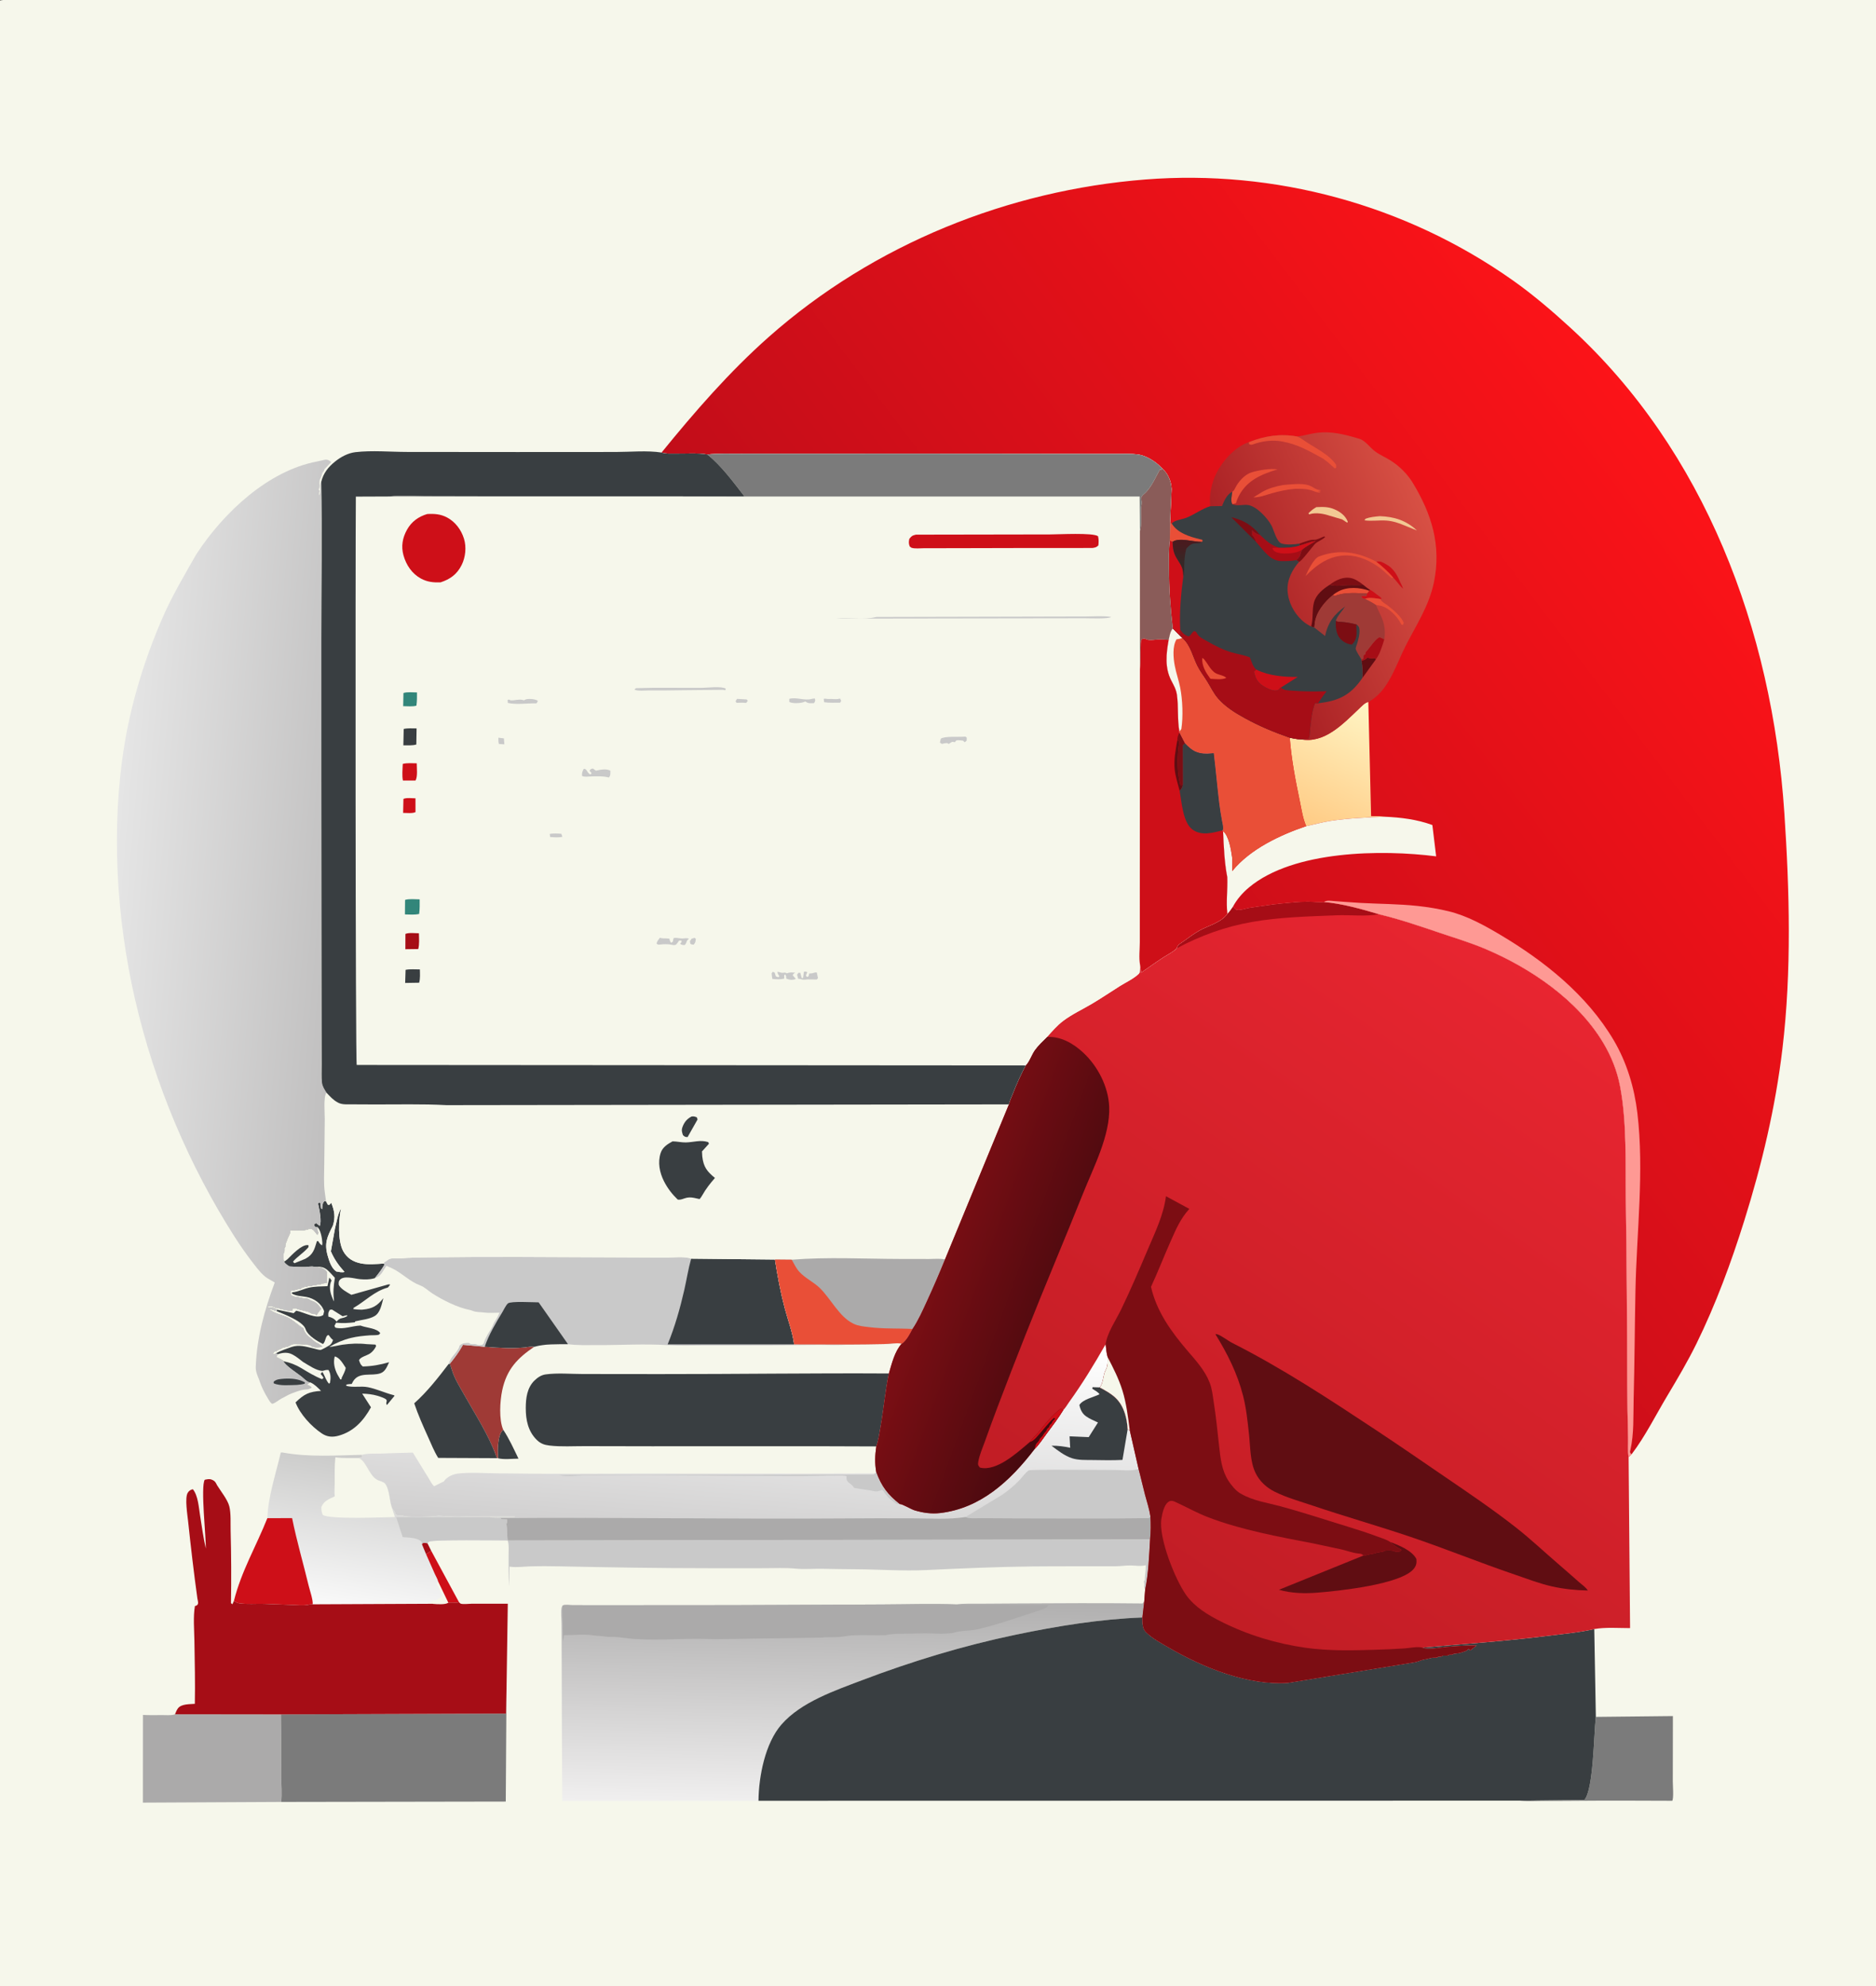 <?xml version="1.0" encoding="utf-8" ?>
<svg xmlns="http://www.w3.org/2000/svg" xmlns:xlink="http://www.w3.org/1999/xlink" width="516" height="546">
	<rect width="100%" height="100%" fill="#333333" stroke="none"/>
	<path fill="#F6F7EB" transform="scale(0.672 0.712)" d="M0 0.188C1.702 -0.186 3.617 -0.01 5.355 -0.009C8.45 -0.008 11.544 -0.008 14.639 -0.009C26.605 -0.01 38.572 -0.01 50.538 -0.01C98.291 -0.01 146.045 -0.01 193.799 -0.01C385.199 -0.013 576.6 -0.008 768 0L768 767.812C766.298 768.186 764.383 768.01 762.645 768.009C759.55 768.008 756.456 768.008 753.361 768.009C741.395 768.01 729.428 768.01 717.462 768.01C669.708 768.01 621.955 768.01 574.201 768.01C382.801 768.013 191.4 768.008 -0 768L0 0.188Z"/>
	<path fill="#393E41" transform="scale(0.672 0.712)" d="M203.816 562.981C203.747 561.146 203.661 559.3 203.886 557.473C204.114 555.626 204.453 553.188 205.965 551.993C208.43 555.473 210.264 559.375 212.215 563.158C209.725 563.159 206.167 563.608 203.816 562.981Z"/>
	<path fill="#9F3A36" transform="scale(0.672 0.712)" d="M184.128 526.5C185.974 524.352 187.668 522.259 189.117 519.817L189.479 519.202L198.409 519.963C204.114 520.363 211.433 520.859 217.056 519.907C217.629 519.81 218.096 519.857 218.662 519.969C211.852 524.316 207.383 528.625 205.552 536.803C204.62 540.961 204.171 548.1 205.965 551.993C204.453 553.188 204.114 555.626 203.886 557.473C203.661 559.3 203.747 561.146 203.816 562.981L203.479 562.965C203.212 562.51 203.312 562.722 203.112 562.195C200.028 554.067 194.604 546.22 190.155 538.746C188.304 535.636 186.065 532.379 184.966 528.91L184.128 526.5Z"/>
	<path fill="#393E41" transform="scale(0.672 0.712)" d="M184.128 526.5L184.966 528.91C186.065 532.379 188.304 535.636 190.155 538.746C194.604 546.22 200.028 554.067 203.112 562.195C203.312 562.722 203.212 562.51 203.479 562.965L179.362 562.861C177.686 560.35 176.483 557.449 175.178 554.729C173.139 550.478 171.128 546.239 169.544 541.792C174.852 537.331 179.306 531.948 183.66 526.571L184.128 526.5Z"/>
	<path fill="#7B7B7B" transform="scale(0.672 0.712)" d="M653.191 662.854L684.726 662.536C684.712 670.968 684.699 679.401 684.685 687.834C684.682 689.281 685.118 694.199 684.47 695.244C671.905 695.229 659.33 695.114 646.766 695.235C641.512 695.286 636.26 695.291 631.006 695.288C628.091 695.286 624.987 695.495 622.094 695.19L648.488 694.907C652.221 691.013 652.374 669.434 653.137 663.264L653.191 662.854Z"/>
	<path fill="#ABAAAA" transform="scale(0.672 0.712)" d="M71.632 661.841L114.982 661.889C115.122 669.833 115.099 677.778 115.104 685.722C115.107 688.884 115.491 692.61 115.078 695.692L58.485 695.959L58.509 662.1C61.129 662.229 63.761 662.173 66.382 662.16C67.911 662.152 69.726 662.333 71.212 661.976L71.632 661.841Z"/>
	<path fill="#393E41" transform="scale(0.672 0.712)" d="M129.977 473.772L129.245 473.806C128.734 473.325 128.652 473.43 128.585 472.688L129.375 472.21L130.875 473.286C131.72 471.621 130.76 467.158 130.313 465.256C130.154 464.578 130.128 464.969 130.5 464.193L131.084 464.421L131.391 466.5L131.875 466.839C131.962 465.712 131.888 464.66 132.704 463.789L133.457 463.833L134.175 465.1L134.812 465.171L135.586 464.372C136.923 467.542 137.374 469.928 136.242 473.227C133.921 477.517 132.672 479.919 134.117 484.789C134.752 486.929 135.684 489.622 137.625 490.877C138.75 491.056 139.885 491.36 141.007 491.062C138.697 488.673 136.776 486.175 135.427 483.116L137.102 474.311C137.783 471.91 138.235 468.61 139.596 466.545C138.549 470.88 138.185 479.136 140.496 483.065C142.1 485.792 144.578 487.151 147.616 487.754C150.525 488.331 154.111 488.018 157.081 487.828L157.388 488.263C156.199 490.149 154.893 491.776 153.428 493.452L153.028 493.564C151.13 494.053 149.313 494.013 147.372 493.87C145.115 493.703 140.316 492.158 138.866 494.433C138.56 494.913 138.65 495.389 138.629 495.938C139.234 497.58 142.294 499.066 143.806 499.907L158.128 496.102C158.78 495.89 159.046 495.823 159.707 495.938C159.396 496.372 159.123 496.72 158.743 497.101C153.278 498.469 149.59 502.285 144.75 504.938L144.562 505.371C145.71 505.583 146.81 505.624 147.974 505.652L148.589 505.6C152.403 505.254 154.418 504.209 156.898 501.197C156.229 503.579 155.687 506.755 153.375 508.085C151.195 509.339 147.854 509.577 145.384 510.142L145.264 510.496C142.592 510.788 140.442 510.94 137.766 510.679L137.564 510.678L136.896 511.875L137.25 512.565C140.581 513.402 144.192 511.857 147.561 511.767L148.121 511.954C150.176 512.629 154.366 512.851 155.616 514.688C155.431 514.887 155.317 515.192 155.062 515.287C154.263 515.586 152.398 515.469 151.488 515.534C148.801 515.726 146.275 515.941 143.638 516.549C140.544 517.263 137.523 518.452 134.764 520.019C136.64 519.917 138.381 519.403 140.23 519.158C143.562 518.718 146.713 518.58 150.053 518.941L153.702 519.124L153.938 519.728C153.312 520.915 152.573 521.821 151.431 522.562C150.209 523.356 147.383 523.916 146.955 525.188C147.418 526.351 147.485 526.801 148.5 527.576C152.344 527.469 155.548 526.928 159.261 525.929C158.374 527.669 157.74 529.5 155.74 530.184C152.145 531.413 147.002 529.481 144.552 533.273L143.95 534.32L143.377 534.344C142.807 534.375 142.315 534.444 141.762 534.562L141.75 535.052C144.644 535.806 147.676 535.03 150.562 535.569C154.053 536.22 157.45 537.728 160.914 538.586C161.332 538.689 161.173 538.618 161.5 538.876L158.361 542.464C157.769 541.413 158.439 541.443 158.233 540.562C158.083 539.917 155.233 539.086 154.5 538.882C152.425 538.306 150.385 538.12 148.242 538.053L151.841 543.329C148.752 548.606 144.716 552.696 138.592 554.292C136.076 554.948 133.893 554.8 131.679 553.397C127.447 550.714 122.845 546.05 120.969 541.448C124.559 538.176 126.544 537.287 131.405 536.999C130.013 535.705 128.806 534.459 127.024 533.716C126.72 533.693 126.484 533.697 126.189 533.562C125.262 533.136 124.271 532.136 123.442 531.506C121.833 530.281 116.63 527.17 116.014 525.544C115.779 525.013 113.68 524.292 113.059 523.875L113.686 522.847L112.98 522.462L112.125 522.934L111.75 522.562L112.312 521.816C112.886 521.734 113.162 521.699 113.637 521.344C114.11 520.989 113.843 521.099 114.363 520.969C114.909 520.832 114.663 520.94 115.23 520.602C116.392 519.909 117.144 520.257 118.314 519.656C119.023 519.293 119.543 518.909 120.375 518.908C121.943 518.906 123.747 518.954 125.309 519.124L125.812 519.191C126.388 519.245 126.623 519.188 127.131 519.505L127.5 519.75C128.575 520.358 130.746 520.187 131.906 519.939C131.314 519.462 130.734 518.909 130.016 518.643C128.973 518.256 128.278 517.497 127.406 516.844C125.876 515.698 124.911 514.952 124.215 513.1L124.125 512.812C122.082 511.721 120.327 509.936 118.146 508.854C115.827 507.703 112.447 507.213 110.448 505.67L110.438 505.316L112.611 506.043L113.298 506.214L113.407 505.642C112.042 504.854 111.42 504.635 109.875 504.912L109.502 504.469C110.466 504.373 111.401 504.202 112.301 504.644C112.921 504.949 112.871 505.031 113.625 505.033C114.454 505.035 114.154 504.917 114.844 505.406L115.5 505.316C116.094 505.719 116.307 505.79 117.047 505.84C117.995 505.903 118.566 506.212 119.531 506.064L119.812 505.316L120.75 505.033C122.189 505.582 123.468 505.836 124.957 506.157L125.375 506.251C125.843 506.345 126.163 506.426 126.597 506.64C127.279 506.975 127.808 507.333 128.596 507.335L129 507.283L129.562 507.75C130.04 507.034 130.501 506.334 131.113 505.723L131.531 505.314C130.785 504.499 129.962 503.414 129.019 502.829C128.225 502.336 127.281 502.259 126.552 501.71C125.846 501.178 124.418 501.366 123.496 501.135C122.776 500.955 122.053 500.806 121.314 500.719C120.323 500.601 119.904 500.539 119.064 499.969L118.875 498.75L119.25 498.283C120.616 498.317 121.296 497.766 122.525 497.654L123 497.625L123.469 497.252L124.125 497.062C124.812 496.75 124.827 496.81 125.625 496.875C126.129 496.474 126.048 496.409 126.75 496.408L127.312 496.5C128.09 496.167 128.446 496.317 129.188 496.125C129.873 495.947 130.843 495.951 131.438 495.75C132.224 495.484 132.495 495.416 133.339 495.386L133.688 495.375C133.759 495.103 133.878 494.713 133.875 494.438C133.866 493.452 133.717 492.693 133.828 491.662L133.875 491.25C133.314 490.355 132.263 489.59 131.195 489.416L128.415 489.053C127.623 488.819 125.974 489.129 125.107 489.153C122.904 489.216 120.698 489.076 118.5 488.954C117.608 488.425 116.889 488.03 116.279 487.158C115.995 486.408 115.896 484.257 116.228 483.541C116.5 482.957 116.425 483.357 116.442 482.484L116.434 481.875L116.797 481.312C116.75 480.653 116.773 480.413 117.071 479.8C117.465 478.993 117.661 478.172 118.104 477.373C118.459 476.732 118.664 476.36 118.777 475.629L118.875 474.938C120.89 474.924 124.22 475.285 126.067 474.633C126.777 474.382 126.402 474.401 127.289 474.467C128.195 474.535 128.81 475.436 129.356 476.121L129.752 476.623L130.123 476.623L130.309 475.875C129.789 475.093 129.954 474.677 129.977 473.772Z"/>
	<path fill="#F6F7EB" transform="scale(0.672 0.712)" d="M134.396 508.315C134.315 506.967 134.288 506.842 134.982 505.697L135.871 505.583L140.25 508.174L140.902 508.015C141.729 507.819 141.393 507.873 142.077 507.803L142.16 508.064C141.381 508.529 140.894 508.722 140.001 508.89C138.907 509.095 138.53 509.472 137.756 510.244C136.796 509.084 135.837 508.655 134.396 508.315Z"/>
	<path fill="#F6F7EB" transform="scale(0.672 0.712)" d="M137.009 523.688C139.013 524.1 140.442 526.545 141.504 528.105C141.309 529.413 140.424 530.792 139.845 531.989L139.777 532.513L139.312 532.584L138.097 530.625C136.93 528.47 136.322 526.082 137.009 523.688Z"/>
	<path fill="#F6F7EB" transform="scale(0.672 0.712)" d="M112.98 522.462L112.125 522.934L111.75 522.562L112.312 521.816C112.886 521.734 113.162 521.699 113.637 521.344C114.11 520.989 113.843 521.099 114.363 520.969C114.909 520.832 114.663 520.94 115.23 520.602C116.392 519.909 117.144 520.257 118.314 519.656C119.023 519.293 119.543 518.909 120.375 518.908C121.943 518.906 123.747 518.954 125.309 519.124L125.812 519.191C126.388 519.245 126.623 519.188 127.131 519.505L127.5 519.75C128.575 520.358 130.746 520.187 131.906 519.939C131.314 519.462 130.734 518.909 130.016 518.643C128.973 518.256 128.278 517.497 127.406 516.844C125.876 515.698 124.911 514.952 124.215 513.1L124.125 512.812C122.082 511.721 120.327 509.936 118.146 508.854C115.827 507.703 112.447 507.213 110.448 505.67L110.438 505.316L112.611 506.043L113.298 506.214C116.055 507.294 123.782 510.05 125.003 512.97L125.147 513.344C126.114 515.762 129.977 517.844 132.188 518.897C133.422 517.907 133.142 515.438 134.534 515.438L134.732 515.703C135.223 516.352 135.623 516.863 136.312 517.32C136.031 518.205 135.63 518.933 134.812 519.426C134.3 519.735 131.69 521.14 131.216 521.175C130.488 521.228 129.03 520.753 128.25 520.584C125.143 519.914 122.391 519.051 119.25 520.069C117.118 520.76 114.991 521.459 112.98 522.462Z"/>
	<path fill="#F6F7EB" transform="scale(0.672 0.712)" d="M128.415 489.053C131.774 489.062 132.736 488.946 135.221 491.438L137.072 493.337C136.534 496.494 136.286 498.794 136.7 501.974L136.697 502.447L136.54 502.148C135.462 500.021 134.577 497.571 135.338 495.188C135.467 494.785 135.523 494.74 135.73 494.438C135.417 493.932 135.269 493.666 134.778 493.312L134.035 496.57C131.542 496.669 128.823 496.636 126.387 497.169C124.065 497.676 122.016 498.739 119.623 498.938L119.438 499.385C121.28 500.445 123.41 500.368 125.453 500.733C128.565 501.289 131.58 503.218 132.676 506.25L132.315 507.69C129.625 509.534 124.378 506.568 121.241 506.042L120.188 506.989L113.407 505.642C112.042 504.854 111.42 504.635 109.875 504.912L109.502 504.469C110.466 504.373 111.401 504.202 112.301 504.644C112.921 504.949 112.871 505.031 113.625 505.033C114.454 505.035 114.154 504.917 114.844 505.406L115.5 505.316C116.094 505.719 116.307 505.79 117.047 505.84C117.995 505.903 118.566 506.212 119.531 506.064L119.812 505.316L120.75 505.033C122.189 505.582 123.468 505.836 124.957 506.157L125.375 506.251C125.843 506.345 126.163 506.426 126.597 506.64C127.279 506.975 127.808 507.333 128.596 507.335L129 507.283L129.562 507.75C130.04 507.034 130.501 506.334 131.113 505.723L131.531 505.314C130.785 504.499 129.962 503.414 129.019 502.829C128.225 502.336 127.281 502.259 126.552 501.71C125.846 501.178 124.418 501.366 123.496 501.135C122.776 500.955 122.053 500.806 121.314 500.719C120.323 500.601 119.904 500.539 119.064 499.969L118.875 498.75L119.25 498.283C120.616 498.317 121.296 497.766 122.525 497.654L123 497.625L123.469 497.252L124.125 497.062C124.812 496.75 124.827 496.81 125.625 496.875C126.129 496.474 126.048 496.409 126.75 496.408L127.312 496.5C128.09 496.167 128.446 496.317 129.188 496.125C129.873 495.947 130.843 495.951 131.438 495.75C132.224 495.484 132.495 495.416 133.339 495.386L133.688 495.375C133.759 495.103 133.878 494.713 133.875 494.438C133.866 493.452 133.717 492.693 133.828 491.662L133.875 491.25C133.314 490.355 132.263 489.59 131.195 489.416L128.415 489.053Z"/>
	<path fill="#F6F7EB" transform="scale(0.672 0.712)" d="M113.686 522.847C115.574 522.214 117.6 521.981 119.464 522.836C121.078 523.576 122.632 524.772 124.05 525.827C126.25 527.036 129.509 529.242 132.061 529.273C132.916 529.042 133.585 528.802 134.477 528.938C135.451 530.488 135.393 532.072 135.095 533.812L134.682 534.24C133.528 533.074 133.102 531.613 132.313 530.231L131.933 529.663L131.227 530.446C131.695 530.917 132.066 531.396 132.448 531.938L131.812 532.469C128.867 531.379 126.061 529.769 123.342 528.212C120.905 526.844 118.754 526.071 116.014 525.544C115.779 525.013 113.68 524.292 113.059 523.875L113.686 522.847Z"/>
	<path fill="#F6F7EB" transform="scale(0.672 0.712)" d="M129.977 473.772C131.254 474.921 131.836 478.012 131.941 479.812C131.967 480.261 131.905 480.433 131.812 480.826C130.964 480.328 130.73 479.903 130.2 479.115L129.705 479.223C128.661 482.424 128.204 484.346 124.957 486.002L120.554 487.693C119.997 487.236 120.167 487.476 119.937 487.064C121.643 485.221 123.887 483.927 125.672 482.104C126.246 481.518 126.303 481.673 126.295 480.792L125.966 480.713C123.383 480.482 119.435 484.535 117.67 486.167L116.279 487.158C115.995 486.408 115.896 484.257 116.228 483.541C116.5 482.957 116.425 483.357 116.442 482.484L116.434 481.875L116.797 481.312C116.75 480.653 116.773 480.413 117.071 479.8C117.465 478.993 117.661 478.172 118.104 477.373C118.459 476.732 118.664 476.36 118.777 475.629L118.875 474.938C120.89 474.924 124.22 475.285 126.067 474.633C126.777 474.382 126.402 474.401 127.289 474.467C128.195 474.535 128.81 475.436 129.356 476.121L129.752 476.623L130.123 476.623L130.309 475.875C129.789 475.093 129.954 474.677 129.977 473.772Z"/>
	<path fill="#C9C9C9" transform="scale(0.672 0.712)" d="M207.808 594.728L470.738 594.313C470.34 600.624 470.095 607.543 468.722 613.718C468.496 613.197 468.25 612.798 468.316 612.215C468.393 611.522 468.42 612.046 468.289 611.107L468.191 610.5L468.562 610.125C468.566 608.012 469.073 606.475 468.941 604.312C466.684 604.825 464.777 604.387 462.502 604.387C460.612 604.386 458.685 604.687 456.764 604.697C445.418 604.754 434.066 604.66 422.722 604.77C408.294 604.91 393.726 605.519 379.3 606.163C369.494 606.602 359.614 605.907 349.825 605.85C345.436 605.825 341.063 605.76 336.678 605.672C333.084 605.6 329.28 605.937 325.719 605.617C321.476 605.235 316.957 605.451 312.688 605.45C305.178 605.45 297.667 605.453 290.157 605.452C269.916 605.451 249.645 605.14 229.404 604.739C225.249 604.656 221.072 604.635 216.917 604.75C214.189 604.825 211.707 605.22 208.937 604.885L208.544 604.834L208.381 612.503C208.074 608.524 208.194 604.485 208.168 600.494C208.158 598.865 208.36 596.854 207.964 595.295L207.808 594.728Z"/>
	<path fill="#7B7B7B" transform="scale(0.672 0.712)" d="M114.982 661.889L207.124 661.579L207.306 653.097L207.013 695.546L115.078 695.692C115.491 692.61 115.107 688.884 115.104 685.722C115.099 677.778 115.122 669.833 114.982 661.889Z"/>
	<defs>
		<linearGradient id="gradient_0" gradientUnits="userSpaceOnUse" x1="136.688" y1="562.688" x2="128.345" y2="618.436">
			<stop offset="0" stop-color="#CCCCCB"/>
			<stop offset="1" stop-color="#F9F9F9"/>
		</linearGradient>
	</defs>
	<path fill="url(#gradient_0)" transform="scale(0.672 0.712)" d="M109.433 586.133C109.722 577.789 112.938 568.917 114.927 560.793C115.708 560.76 115.406 560.729 116.091 560.847C126.355 562.614 137.768 561.905 148.168 561.67L148.328 562.449C147.814 562.757 147.519 562.8 146.939 562.898C150.546 564.555 151.153 570.883 155.91 571.841C157.165 572.337 157.631 572.457 158.269 573.75C159.531 576.312 159.461 579.549 160.485 582.243L160.708 582.499C161.315 583.211 161.683 583.698 161.935 584.625C162.83 585.387 164.053 584.797 165.156 585.222C166.756 585.837 176.547 585.597 178.5 585.278C180.291 584.985 182.145 585.519 183.938 585.375C186.919 585.135 189.938 585.377 192.946 585.38C198.818 585.385 204.69 585.38 210.562 585.375L210.748 585.665C207.364 585.858 203.79 585.417 200.455 585.839L204.864 586.124L205.332 586.524L207.564 586.594C207.563 587.338 207.741 587.775 207.266 588.375L207.367 588.889C207.724 590.805 207.475 592.797 207.808 594.728C204.132 594.748 177.277 594.322 175.531 595.232C175.29 595.357 175.139 595.609 174.942 595.797L176.496 598.744L187.889 618.611C186.43 618.895 184.983 618.533 183.515 618.777C182.229 619.608 178.826 619.351 177.272 619.226L177.109 619.182L127.988 619.396L126.75 619.437L126.185 619.566C124.117 619.961 121.711 619.693 119.606 619.623C115.74 619.493 111.876 619.322 108.009 619.211C104.773 619.118 101.064 619.442 97.875 618.992C97.098 618.882 96.391 618.489 95.746 618.061C98.761 606.635 104.917 596.869 109.433 586.133Z"/>
	<path fill="#A60D16" transform="scale(0.672 0.712)" d="M172.688 596.163L173.256 595.616L174.942 595.797L176.496 598.744L174.387 600.018L172.688 596.163Z"/>
	<path fill="#F6F7EB" transform="scale(0.672 0.712)" d="M177.109 619.182C174.58 618.718 171.802 618.947 169.234 618.943C164.135 618.936 159.036 618.938 153.938 618.941L154.125 618.658L155.062 618.566C162.093 618.923 169.193 618.762 176.25 618.75L176.621 618.317C178.487 617.851 179.657 617.383 181.125 616.125L179.906 613.594C179.569 612.847 179.232 612.31 178.783 611.625L179.331 610.573L183.515 618.777C182.229 619.608 178.826 619.351 177.272 619.226L177.109 619.182Z"/>
	<path fill="#CE0F18" transform="scale(0.672 0.712)" d="M176.496 598.744L187.889 618.611C186.43 618.895 184.983 618.533 183.515 618.777L179.331 610.573C179.173 609.745 178.395 608.548 178.026 607.765C176.81 605.184 175.598 602.601 174.387 600.018L176.496 598.744Z"/>
	<path fill="#C9C9C9" transform="scale(0.672 0.712)" d="M172.688 596.163L172.583 595.312C170.939 593.559 167.144 593.653 164.821 593.449L162.168 585.76L200.455 585.839L204.864 586.124L205.332 586.524L207.564 586.594C207.563 587.338 207.741 587.775 207.266 588.375L207.367 588.889C207.724 590.805 207.475 592.797 207.808 594.728C204.132 594.748 177.277 594.322 175.531 595.232C175.29 595.357 175.139 595.609 174.942 595.797L173.256 595.616L172.688 596.163Z"/>
	<path fill="#F6F7EB" transform="scale(0.672 0.712)" d="M137.03 577.722C136.781 576.177 137.001 574.256 137.003 572.654C137.008 569.321 136.898 565.958 137.268 562.642C140.387 563.063 143.783 562.853 146.939 562.898C150.546 564.555 151.153 570.883 155.91 571.841C157.165 572.337 157.631 572.457 158.269 573.75C159.531 576.312 159.461 579.549 160.485 582.243L161.64 585.708C156.885 585.784 134.862 586.685 132.122 584.881C131.589 583.721 131.517 583.091 131.543 581.812C132.64 579.349 134.712 578.756 137.03 577.722Z"/>
	<path fill="#CE0F18" transform="scale(0.672 0.712)" d="M109.433 586.133L119.559 586.116C121.427 594.883 124.132 603.552 126.347 612.247C126.818 614.096 128.163 617.641 127.988 619.396L126.75 619.437L126.185 619.566C124.117 619.961 121.711 619.693 119.606 619.623C115.74 619.493 111.876 619.322 108.009 619.211C104.773 619.118 101.064 619.442 97.875 618.992C97.098 618.882 96.391 618.489 95.746 618.061C98.761 606.635 104.917 596.869 109.433 586.133Z"/>
	<path fill="#393E41" transform="scale(0.672 0.712)" d="M358.674 558.432C328.071 558.277 297.46 558.4 266.856 558.372C257.699 558.364 248.542 558.351 239.386 558.322C234.656 558.307 229.608 558.623 224.921 558.095C222.739 557.848 221.254 557.375 219.615 555.829C216.137 552.549 215.19 548.206 215.199 543.605C215.207 539.775 215.749 535.814 218.689 533.062C219.977 531.857 221.531 530.863 223.307 530.632C228.176 529.997 233.545 530.473 238.475 530.477C248.947 530.484 259.42 530.5 269.892 530.509C301.203 530.535 332.513 530.097 363.825 530.27C362.356 536.933 361.732 543.838 360.485 550.556C360.01 553.115 359.623 556.017 358.674 558.432Z"/>
	<path fill="#C9C9C9" transform="scale(0.672 0.712)" d="M157.081 487.828C157.392 487.211 157.184 487.396 157.696 487.097L158.261 486.776C158.624 486.548 158.934 486.259 159.343 486.098C160.743 485.549 162.579 485.957 164.062 485.829C167.781 485.508 171.376 485.498 175.125 485.449C199.832 485.127 224.523 485.32 249.232 485.425C257.022 485.458 264.811 485.479 272.6 485.52C275.473 485.535 280.278 484.949 282.896 485.95L317.194 486.288C318.233 492.605 319.445 498.769 321.172 504.94C322.461 509.546 324.408 514.307 325.046 519.04L347.44 519.08C343.346 519.518 339.014 519.219 334.881 519.244C328.005 519.286 321.135 519.418 314.258 519.427C305.55 519.438 296.842 519.441 288.134 519.441C283.24 519.441 278.26 519.629 273.375 519.332C263.799 518.749 253.883 519.356 244.267 519.313C240.358 519.295 236.352 519.461 232.472 518.952C227.894 519.003 223.117 518.774 218.662 519.969C218.096 519.857 217.629 519.81 217.056 519.907C211.433 520.859 204.114 520.363 198.409 519.963L189.479 519.202L189.117 519.817C187.668 522.259 185.974 524.352 184.128 526.5L183.66 526.571C183.979 525.452 184.684 524.368 185.441 523.5C186.222 522.605 187.732 521.013 188.027 519.859L188.066 519.562C189.32 518.432 190.175 518.541 191.812 518.441C192.366 518.765 192.654 518.935 193.316 518.935C194.122 518.935 194.532 518.823 195.305 519.159C196.039 519.479 196.647 519.277 197.438 519.191C197.891 518.82 197.999 518.672 198.189 518.1C198.455 517.303 198.271 517.69 198.647 516.938L198.941 516.375C199.693 514.846 200.82 513.57 201.562 512.066C201.896 511.39 202.055 510.823 202.508 510.2C203.291 509.121 203.884 508.005 204.475 506.809C202.341 506.823 200.027 506.992 197.919 506.718C196.468 506.53 194.936 506.649 193.557 506.133C193.082 505.955 192.697 505.816 192.192 505.726C187.315 504.851 181.183 501.938 176.952 499.367C175.201 498.304 173.851 496.915 171.88 496.229C167.769 494.798 164.75 491.674 160.814 489.827C160.484 489.671 158.242 488.696 158.14 488.734C158.105 488.747 157.457 489.75 157.374 489.872C156.311 491.427 155.642 492.717 153.759 493.35L153.428 493.452C154.893 491.776 156.199 490.149 157.388 488.263L157.081 487.828Z"/>
	<path fill="#393E41" transform="scale(0.672 0.712)" d="M198.409 519.963C199.938 515.482 203.066 510.593 205.61 506.605C206.198 505.683 207.079 503.901 207.9 503.221C209.048 502.27 218.427 502.821 220.47 502.813L232.472 518.952C227.894 519.003 223.117 518.774 218.662 519.969C218.096 519.857 217.629 519.81 217.056 519.907C211.433 520.859 204.114 520.363 198.409 519.963Z"/>
	<path fill="#393E41" transform="scale(0.672 0.712)" d="M282.896 485.95L317.194 486.288C318.233 492.605 319.445 498.769 321.172 504.94C322.461 509.546 324.408 514.307 325.046 519.04L273.275 519.027C276.2 512.321 278.369 505.116 280.087 498.01C281.058 493.993 281.706 489.913 282.896 485.95Z"/>
	<path fill="#A60D16" transform="scale(0.672 0.712)" d="M71.632 661.841C71.977 661.068 72.302 660.217 72.833 659.553C74.235 657.801 77.668 657.989 79.749 657.811C79.921 649.723 79.704 641.598 79.571 633.51C79.501 629.273 79.019 624.22 79.782 620.062L80.173 619.961C81.611 619.512 80.954 618.225 80.784 617.076C79.32 607.134 78.1 597.164 76.973 587.178C76.711 584.851 75.592 578.331 76.818 576.375C77.361 575.508 77.99 575.178 78.938 574.956C81.057 577.376 81.362 581.912 81.875 585C82.589 589.299 83.231 593.644 84.246 597.883C84.379 593.987 82.058 573.792 83.805 571.306C84.671 571.142 85.631 570.915 86.494 571.204C87.474 571.531 87.988 571.87 88.499 572.772L88.821 573.375C90.324 575.688 93.178 578.984 93.861 581.589C94.587 584.356 94.317 588.23 94.397 591.101C94.658 600.389 94.709 609.648 94.541 618.938L95.127 619.373L95.746 618.061C96.391 618.489 97.098 618.882 97.875 618.992C101.064 619.442 104.773 619.118 108.009 619.211C111.876 619.322 115.74 619.493 119.606 619.623C121.711 619.693 124.117 619.961 126.185 619.566L126.75 619.437L127.988 619.396L177.109 619.182L177.272 619.226C178.826 619.351 182.229 619.608 183.515 618.777C184.983 618.533 186.43 618.895 187.889 618.611C188.134 618.791 188.335 619.059 188.625 619.151C189.608 619.464 192.083 619.154 193.212 619.155C198.089 619.159 202.966 619.162 207.843 619.171L207.306 653.097L207.124 661.579L114.982 661.889L71.632 661.841Z"/>
	<defs>
		<linearGradient id="gradient_1" gradientUnits="userSpaceOnUse" x1="165.188" y1="585.188" x2="171.532" y2="500.737">
			<stop offset="0" stop-color="#D0CFCF"/>
			<stop offset="1" stop-color="white"/>
		</linearGradient>
	</defs>
	<path fill="url(#gradient_1)" transform="scale(0.672 0.712)" d="M452.532 518.988C452.764 520.603 452.848 522.458 453.379 523.994C453.355 525.721 453.531 527.388 452.603 528.885C451.387 530.847 451.737 533.923 450.111 535.65C455.235 538.229 458.619 540.175 460.522 546C461.16 547.954 461.412 549.785 461.555 551.815L462.402 552.146L466.016 567.099C466.971 570.419 467.733 573.787 468.67 577.11C469.445 579.861 470.432 582.603 470.875 585.435C471.047 588.278 471.06 591.477 470.738 594.313L207.808 594.728C207.475 592.797 207.724 590.805 207.367 588.889L207.266 588.375C207.741 587.775 207.563 587.338 207.564 586.594L205.332 586.524L204.864 586.124L200.455 585.839C203.79 585.417 207.364 585.858 210.748 585.665L210.562 585.375C204.69 585.38 198.818 585.385 192.946 585.38C189.938 585.377 186.919 585.135 183.938 585.375C182.145 585.519 180.291 584.985 178.5 585.278C176.547 585.597 166.756 585.837 165.156 585.222C164.053 584.797 162.83 585.387 161.935 584.625C161.683 583.698 161.315 583.211 160.708 582.499L160.485 582.243C159.461 579.549 159.531 576.312 158.269 573.75C157.631 572.457 157.165 572.337 155.91 571.841C151.153 570.883 150.546 564.555 146.939 562.898C147.519 562.8 147.814 562.757 148.328 562.449L148.168 561.67C150.466 561.049 153.327 561.269 155.715 561.203C160.136 561.082 164.56 560.875 168.982 560.814L175.42 570.677C176.093 571.757 176.723 572.932 177.647 573.816L181.664 571.947L182.186 571.304C183.474 570.03 185.436 569.15 187.221 568.942C192.404 568.338 198.17 568.77 203.416 568.821C213.226 568.916 223.027 569.047 232.838 568.995C274.624 568.775 316.414 569.058 358.2 568.867L358.634 568.239C360.854 573.958 363.416 577.027 368.281 580.683C369.233 580.589 372.93 582.701 374.289 583.092C377.706 584.075 381.256 584.545 384.801 584.153C401.305 582.33 413.383 571.899 423.492 559.427C425.252 557.799 426.808 555.528 428.296 553.632C430.705 550.563 433.194 547.502 435.306 544.219C435.739 544.064 437.196 541.841 437.528 541.406C443.023 534.221 447.859 526.729 452.532 518.988Z"/>
	<path fill="#C9C9C9" transform="scale(0.672 0.712)" d="M358.634 568.239C360.854 573.958 363.416 577.027 368.281 580.683L367.126 580.689C365.39 579.687 363.333 578.096 362.172 576.441C361.829 575.952 361.492 575.595 361.061 575.183C360.143 575.547 359.136 575.979 358.136 575.772C355.338 575.19 352.427 574.995 349.589 574.429C349.237 573.924 348.921 573.54 348.418 573.175L347.107 572.18C346.458 571.479 346.384 570.841 346.5 569.951C345.39 569.573 344.111 569.714 342.938 569.694C340.101 569.647 337.328 569.734 334.5 569.788C328.173 569.908 321.824 569.82 315.495 569.817C293.903 569.805 272.286 569.443 250.696 569.627C246.545 569.663 242.367 569.614 238.225 569.678C235.237 569.724 231.735 570.262 228.856 569.491L357.552 569.273L358.2 568.867L358.634 568.239Z"/>
	<path fill="#393E41" transform="scale(0.672 0.712)" d="M461.555 551.815L459.434 563.64C455.357 563.833 451.223 563.747 447.144 563.687C444.415 563.647 441.39 563.799 438.762 562.988C435.689 562.039 432.968 560.003 430.383 558.164C433.032 558.11 435.446 558.437 438.031 558.953L437.78 554.53L445.612 554.85L449.402 549.198C447.795 548.475 445.983 547.788 444.521 546.805C442.948 545.748 442.191 544.234 441.797 542.438C443.177 540.279 447.642 539.413 450.032 538.304C449.519 537.441 447.952 536.711 447.071 536.163L447.188 535.566L450.111 535.65C455.235 538.229 458.619 540.175 460.522 546C461.16 547.954 461.412 549.785 461.555 551.815Z"/>
	<path fill="#C9C9C9" transform="scale(0.672 0.712)" d="M466.016 567.099C466.971 570.419 467.733 573.787 468.67 577.11C469.445 579.861 470.432 582.603 470.875 585.435L470.25 586.123C452.256 586.346 434.248 586.236 416.253 586.21C411.378 586.203 406.502 586.184 401.626 586.139C399.716 586.121 396.899 586.416 395.16 585.708L410.218 577.086C412.736 575.449 414.965 573.695 417.118 571.607C418.257 570.503 419.75 568.497 421.044 567.705C421.851 567.21 452.104 567.547 455.921 567.527C458.748 567.511 463.432 568.095 466.016 567.099Z"/>
	<path fill="#ABAAAA" transform="scale(0.672 0.712)" d="M470.875 585.435C471.047 588.278 471.06 591.477 470.738 594.313L207.808 594.728C207.475 592.797 207.724 590.805 207.367 588.889L207.266 588.375C207.741 587.775 207.563 587.338 207.564 586.594L205.332 586.524L204.864 586.124C251.442 585.746 298.03 586.567 344.61 586.246C354.341 586.179 364.071 586.143 373.802 586.199C380.831 586.24 388.196 586.719 395.16 585.708C396.899 586.416 399.716 586.121 401.626 586.139C406.502 586.184 411.378 586.203 416.253 586.21C434.248 586.236 452.256 586.346 470.25 586.123L470.875 585.435Z"/>
	<defs>
		<linearGradient id="gradient_2" gradientUnits="userSpaceOnUse" x1="466.688" y1="619.688" x2="465.348" y2="698.665">
			<stop offset="0" stop-color="#B1B0B0"/>
			<stop offset="1" stop-color="#F0EFEF"/>
		</linearGradient>
	</defs>
	<path fill="url(#gradient_2)" transform="scale(0.672 0.712)" d="M391.345 619.435C394.416 619.02 397.756 619.173 400.857 619.149C405.996 619.109 411.134 619.081 416.273 619.056C433.385 618.973 450.514 618.871 467.625 619.066L468.343 618.285L467.586 624.474C450.197 625.085 432.521 627.818 415.456 631.184C394.293 635.358 373.041 641.443 352.744 648.734C341.83 652.654 327.883 657.098 319.842 665.805C313.194 673.004 310.565 685.703 310.452 695.242L230.144 695.276C229.983 677.152 229.974 659.031 229.898 640.907C229.878 636.199 229.86 631.49 229.846 626.782C229.84 624.972 229.534 622.575 229.855 620.818C229.938 620.362 230.08 620.197 230.304 619.846C231.25 619.436 233.131 619.721 234.227 619.724C238.001 619.732 241.776 619.742 245.551 619.744C263.598 619.755 281.646 619.747 299.692 619.707C320.219 619.66 340.747 619.513 361.274 619.449C371.269 619.419 381.359 619.101 391.345 619.435Z"/>
	<path fill="#ABAAAA" transform="scale(0.672 0.712)" d="M230.304 619.846C231.25 619.436 233.131 619.721 234.227 619.724C238.001 619.732 241.776 619.742 245.551 619.744C263.598 619.755 281.646 619.747 299.692 619.707C320.219 619.66 340.747 619.513 361.274 619.449C371.269 619.419 381.359 619.101 391.345 619.435L391.785 619.481L429.189 619.686C428.504 620.788 427.106 621.208 425.93 621.572C417.514 624.179 409.247 626.938 400.63 628.939C397.845 629.585 395.074 629.489 392.308 629.909C391.429 630.042 390.584 630.376 389.696 630.492C385.492 631.038 380.978 630.475 376.723 630.629C372.722 630.775 368.404 630.609 364.445 630.966C363.644 631.038 362.945 631.306 362.121 631.32C357.731 631.396 353.305 631.197 348.922 631.38C347.11 631.455 345.27 631.891 343.445 632.021C340.886 632.203 338.327 631.994 335.767 632.261L292.312 632.862C281.435 632.293 270.367 633.489 259.503 632.756C257.268 632.605 254.982 632.254 252.748 632.059C250.863 631.894 249.058 632.114 247.177 631.756L243.201 631.417C239.433 630.82 234.714 631.294 230.86 631.309L230.431 633.75L230.304 619.846Z"/>
	<path fill="#F6F7EB" transform="scale(0.672 0.712)" d="M133.457 463.833L132.976 460.561C132.418 457.001 132.686 453.159 132.721 449.563C132.777 443.708 132.857 437.854 132.924 432C132.951 429.639 132.32 423.598 133.608 421.836C135.032 423.254 136.365 424.699 138.188 425.602L138.608 425.814C140.179 426.526 142.208 426.358 143.898 426.367C146.689 426.381 149.481 426.389 152.272 426.403C162.396 426.452 172.64 426.164 182.747 426.675L412.956 426.382L386.797 486.235C384.497 491.588 382.077 496.868 379.526 502.106C377.719 505.815 375.9 509.716 373.505 513.088C372.399 515.108 371.133 517.375 369.255 518.761L369.08 518.742C366.843 518.374 364.174 518.855 361.875 518.912C357.066 519.03 352.25 519.038 347.44 519.08L325.046 519.04C324.408 514.307 322.461 509.546 321.172 504.94C319.445 498.769 318.233 492.605 317.194 486.288L282.896 485.95C280.278 484.949 275.473 485.535 272.6 485.52C264.811 485.479 257.022 485.458 249.232 485.425C224.523 485.32 199.832 485.127 175.125 485.449C171.376 485.498 167.781 485.508 164.062 485.829C162.579 485.957 160.743 485.549 159.343 486.098C158.934 486.259 158.624 486.548 158.261 486.776L157.696 487.097C157.184 487.396 157.392 487.211 157.081 487.828C154.111 488.018 150.525 488.331 147.616 487.754C144.578 487.151 142.1 485.792 140.496 483.065C138.185 479.136 138.549 470.88 139.596 466.545C138.235 468.61 137.783 471.91 137.102 474.311L135.427 483.116C136.776 486.175 138.697 488.673 141.007 491.062C139.885 491.36 138.75 491.056 137.625 490.877C135.684 489.622 134.752 486.929 134.117 484.789C132.672 479.919 133.921 477.517 136.242 473.227C137.374 469.928 136.923 467.542 135.586 464.372L134.812 465.171L134.175 465.1L133.457 463.833Z"/>
	<path fill="#393E41" transform="scale(0.672 0.712)" d="M283.055 431.062C283.882 430.908 284.398 431.101 285.188 431.353L285.522 432.188C284.142 434.459 282.807 436.725 281.438 438.998C280.401 438.957 280.367 438.947 279.562 438.292C279.132 437.148 278.87 436.392 279.32 435.188C280.041 433.256 281.209 431.951 283.055 431.062Z"/>
	<path fill="#393E41" transform="scale(0.672 0.712)" d="M275.28 440.654C277.092 440.662 278.912 441.102 280.688 441.072C283.862 441.018 286.651 439.974 289.875 440.939L290.185 441.562L287.329 444.541L287.441 446.438C287.937 450.597 289.448 452.317 292.631 454.779C290.638 456.958 288.969 458.924 287.452 461.456C287.132 462.05 286.792 462.437 286.348 462.938L285 462.664C283.662 462.381 282.556 462.159 281.188 462.407C279.994 462.623 278.526 463.407 277.376 463.12C275.094 461.025 273.248 458.809 271.775 456.066C269.98 452.726 269.142 448.78 270.416 445.125C271.198 442.883 273.285 441.676 275.28 440.654Z"/>
	<path fill="#ABAAAA" transform="scale(0.672 0.712)" d="M324.068 486.348C338.6 485.246 353.661 486.021 368.245 486.058C372.239 486.068 376.234 486.091 380.228 486.076C382.323 486.068 384.754 485.823 386.797 486.235C384.497 491.588 382.077 496.868 379.526 502.106C377.719 505.815 375.9 509.716 373.505 513.088C372.399 515.108 371.133 517.375 369.255 518.761L369.08 518.742C366.843 518.374 364.174 518.855 361.875 518.912C357.066 519.03 352.25 519.038 347.44 519.08L325.046 519.04C324.408 514.307 322.461 509.546 321.172 504.94C319.445 498.769 318.233 492.605 317.194 486.288L324.068 486.348Z"/>
	<path fill="#E94F37" transform="scale(0.672 0.712)" d="M317.194 486.288L324.068 486.348C324.958 487.849 325.882 489.671 327.085 490.935C329.53 493.503 333.017 494.926 335.619 497.343C340.058 501.465 343.51 508.298 349.016 510.9L349.528 511.145C351.41 511.982 353.597 512.125 355.626 512.371C361.682 513.103 367.47 512.782 373.505 513.088C372.399 515.108 371.133 517.375 369.255 518.761L369.08 518.742C366.843 518.374 364.174 518.855 361.875 518.912C357.066 519.03 352.25 519.038 347.44 519.08L325.046 519.04C324.408 514.307 322.461 509.546 321.172 504.94C319.445 498.769 318.233 492.605 317.194 486.288Z"/>
	<path fill="#393E41" transform="scale(0.672 0.712)" d="M467.586 624.474C467.695 626.448 467.468 628.615 469.003 630.078C471.585 632.539 475.229 634.35 478.333 636.055C492.623 643.906 510.714 650.774 527.25 649.715L579.034 641.764C580.096 641.566 581.003 641.212 582.016 640.891L586.173 640.022C587.087 639.841 588.086 640.223 588.75 639.566C589.638 639.564 589.861 639.699 590.625 639.191C591.623 639.189 592.401 639.38 593.25 638.816C594.138 638.814 594.361 638.949 595.125 638.441C596.651 638.394 597.628 638.191 599.062 637.691L599.627 637.525C600.279 637.306 600.62 637.011 601.125 636.566L601.799 637.165L604.358 635.274C600.287 635.27 596.038 635.537 591.97 635.85C589.167 636.065 584.904 637.106 582.243 636.115C599.459 634.677 616.631 633.579 633.799 631.543C640 630.808 646.444 630.272 652.542 628.949L653.191 662.854L653.137 663.264C652.374 669.434 652.221 691.013 648.488 694.907L622.094 695.19L310.452 695.242C310.565 685.703 313.194 673.004 319.842 665.805C327.883 657.098 341.83 652.654 352.744 648.734C373.041 641.443 394.293 635.358 415.456 631.184C432.521 627.818 450.197 625.085 467.586 624.474Z"/>
	<defs>
		<linearGradient id="gradient_3" gradientUnits="userSpaceOnUse" x1="131.812" y1="519.938" x2="30.856" y2="510.85">
			<stop offset="0" stop-color="#BEBDBD"/>
			<stop offset="1" stop-color="#E5E5E5"/>
		</linearGradient>
	</defs>
	<path fill="url(#gradient_3)" transform="scale(0.672 0.712)" d="M127.024 533.716C126.605 533.98 126.157 534.208 125.812 534.566C126.483 534.816 126.939 535.054 127.498 535.502L127.498 535.873L126.938 536.059C126.278 536.328 126.247 536.394 125.449 536.419C123.993 536.466 122.52 536.9 121.137 537.361L120.562 537.559C119.657 537.862 118.805 538.15 117.948 538.58L115.123 539.998C113.874 540.618 112.716 541.728 111.375 542C110.524 541.409 110.243 540.829 109.707 540C108.433 538.031 107.12 535.667 106.342 533.44L106.001 532.535C105.302 530.967 104.618 529.436 104.683 527.688C105.11 516.325 108.293 505.673 112.459 495.143L109.446 493.509C107.32 492.212 105.567 490.035 103.99 488.134C101.163 484.729 98.547 481.233 96.066 477.567C77.327 449.877 63.237 418.466 55.294 385.932C47.565 354.272 45.362 319.262 51.016 287.062C53.946 270.38 59.63 253.26 66.791 237.938C70.561 229.872 75.177 222.597 79.729 214.996L80.411 213.905C91.609 197.72 109.83 181.753 129.665 178.188L133.152 177.458C134.232 177.397 134.774 177.75 135.564 178.406L132.752 181.219C132.748 182.066 132.053 182.071 131.812 183C131.634 183.687 131.446 184.257 131.062 184.875C130.369 185.995 131.144 187.448 130.595 188.689L130.408 189L130.875 189.562C130.558 190.302 130.571 190.477 130.625 191.248C131.685 189.609 130.431 187.456 131.494 186.022C131.918 206.056 131.532 226.161 131.515 246.202C131.485 281.839 131.537 317.477 131.58 353.115C131.598 367.913 131.622 382.712 131.643 397.511C131.65 402.007 131.659 406.503 131.684 410.999C131.697 413.286 131.524 415.766 131.79 418.035C131.954 419.435 132.854 420.684 133.608 421.836C132.32 423.598 132.951 429.639 132.924 432C132.857 437.854 132.777 443.708 132.721 449.563C132.686 453.159 132.418 457.001 132.976 460.561L133.457 463.833L132.704 463.789C131.888 464.66 131.962 465.712 131.875 466.839L131.391 466.5L131.084 464.421L130.5 464.193C130.128 464.969 130.154 464.578 130.313 465.256C130.76 467.158 131.72 471.621 130.875 473.286L129.375 472.21L128.585 472.688C128.652 473.43 128.734 473.325 129.245 473.806L129.977 473.772C129.954 474.677 129.789 475.093 130.309 475.875L130.123 476.623L129.752 476.623L129.356 476.121C128.81 475.436 128.195 474.535 127.289 474.467C126.402 474.401 126.777 474.382 126.067 474.633C124.22 475.285 120.89 474.924 118.875 474.938L118.777 475.629C118.664 476.36 118.459 476.732 118.104 477.373C117.661 478.172 117.465 478.993 117.071 479.8C116.773 480.413 116.75 480.653 116.797 481.312L116.434 481.875L116.442 482.484C116.425 483.357 116.5 482.957 116.228 483.541C115.896 484.257 115.995 486.408 116.279 487.158C116.889 488.03 117.608 488.425 118.5 488.954C120.698 489.076 122.904 489.216 125.107 489.153C125.974 489.129 127.623 488.819 128.415 489.053L131.195 489.416C132.263 489.59 133.314 490.355 133.875 491.25L133.828 491.662C133.717 492.693 133.866 493.452 133.875 494.438C133.878 494.713 133.759 495.103 133.688 495.375L133.339 495.386C132.495 495.416 132.224 495.484 131.438 495.75C130.843 495.951 129.873 495.947 129.188 496.125C128.446 496.317 128.09 496.167 127.312 496.5L126.75 496.408C126.048 496.409 126.129 496.474 125.625 496.875C124.827 496.81 124.812 496.75 124.125 497.062L123.469 497.252L123 497.625L122.525 497.654C121.296 497.766 120.616 498.317 119.25 498.283L118.875 498.75L119.064 499.969C119.904 500.539 120.323 500.601 121.314 500.719C122.053 500.806 122.776 500.955 123.496 501.135C124.418 501.366 125.846 501.178 126.552 501.71C127.281 502.259 128.225 502.336 129.019 502.829C129.962 503.414 130.785 504.499 131.531 505.314L131.113 505.723C130.501 506.334 130.04 507.034 129.562 507.75L129 507.283L128.596 507.335C127.808 507.333 127.279 506.975 126.597 506.64C126.163 506.426 125.843 506.345 125.375 506.251L124.957 506.157C123.468 505.836 122.189 505.582 120.75 505.033L119.812 505.316L119.531 506.064C118.566 506.212 117.995 505.903 117.047 505.84C116.307 505.79 116.094 505.719 115.5 505.316L114.844 505.406C114.154 504.917 114.454 505.035 113.625 505.033C112.871 505.031 112.921 504.949 112.301 504.644C111.401 504.202 110.466 504.373 109.502 504.469L109.875 504.912C111.42 504.635 112.042 504.854 113.407 505.642L113.298 506.214L112.611 506.043L110.438 505.316L110.448 505.67C112.447 507.213 115.827 507.703 118.146 508.854C120.327 509.936 122.082 511.721 124.125 512.812L124.215 513.1C124.911 514.952 125.876 515.698 127.406 516.844C128.278 517.497 128.973 518.256 130.016 518.643C130.734 518.909 131.314 519.462 131.906 519.939C130.746 520.187 128.575 520.358 127.5 519.75L127.131 519.505C126.623 519.188 126.388 519.245 125.812 519.191L125.309 519.124C123.747 518.954 121.943 518.906 120.375 518.908C119.543 518.909 119.023 519.293 118.314 519.656C117.144 520.257 116.392 519.909 115.23 520.602C114.663 520.94 114.909 520.832 114.363 520.969C113.843 521.099 114.11 520.989 113.637 521.344C113.162 521.699 112.886 521.734 112.312 521.816L111.75 522.562L112.125 522.934L112.98 522.462L113.686 522.847L113.059 523.875C113.68 524.292 115.779 525.013 116.014 525.544C116.63 527.17 121.833 530.281 123.442 531.506C124.271 532.136 125.262 533.136 126.189 533.562C126.484 533.697 126.72 533.693 127.024 533.716Z"/>
	<path fill="#393E41" transform="scale(0.672 0.712)" d="M116.314 532.287C119.261 532.145 122.16 532.319 124.803 533.718L124.743 534.188C123.676 534.526 122.583 534.59 121.476 534.699C118.73 534.739 114.564 535.17 112.021 534.063L112.024 533.438C113.277 532.387 114.75 532.438 116.314 532.287Z"/>
	<defs>
		<linearGradient id="gradient_4" gradientUnits="userSpaceOnUse" x1="401.438" y1="565.688" x2="556.252" y2="329.979">
			<stop offset="0" stop-color="#C11D25"/>
			<stop offset="1" stop-color="#E82530"/>
		</linearGradient>
	</defs>
	<path fill="url(#gradient_4)" transform="scale(0.672 0.712)" d="M504.709 349.949C505.004 350.418 505.216 350.674 505.661 351.025C506.763 351.893 510.146 350.666 511.608 350.475C515.955 349.908 520.282 349.23 524.65 348.826C528.179 348.499 531.753 348.143 535.298 348.126C537.482 348.115 539.731 348.486 541.873 348.252C549.151 348.816 557.409 350.989 564.417 352.972C572.88 354.867 581.105 357.537 589.361 360.169C595.628 362.166 602.004 363.971 608.113 366.42C626.154 373.653 645.625 385.852 656.252 402.667C659.498 407.803 661.917 413.456 663.111 419.421C665.931 433.503 665.227 448.729 665.443 463.026C665.802 486.677 665.979 510.312 666.034 533.965C666.051 540.993 666.183 547.989 666.383 555.014C666.452 557.45 666.182 560.178 666.597 562.557L667.197 628.582C662.463 628.581 657.198 628.171 652.542 628.949C646.444 630.272 640 630.808 633.799 631.543C616.631 633.579 599.459 634.677 582.243 636.115C584.904 637.106 589.167 636.065 591.97 635.85C596.038 635.537 600.287 635.27 604.358 635.274L601.799 637.165L601.125 636.566C600.62 637.011 600.279 637.306 599.627 637.525L599.062 637.691C597.628 638.191 596.651 638.394 595.125 638.441C594.361 638.949 594.138 638.814 593.25 638.816C592.401 639.38 591.623 639.189 590.625 639.191C589.861 639.699 589.638 639.564 588.75 639.566C588.086 640.223 587.087 639.841 586.173 640.022L582.016 640.891C581.003 641.212 580.096 641.566 579.034 641.764L527.25 649.715C510.714 650.774 492.623 643.906 478.333 636.055C475.229 634.35 471.585 632.539 469.003 630.078C467.468 628.615 467.695 626.448 467.586 624.474L468.343 618.285L468.722 613.718C470.095 607.543 470.34 600.624 470.738 594.313C471.06 591.477 471.047 588.278 470.875 585.435C470.432 582.603 469.445 579.861 468.67 577.11C467.733 573.787 466.971 570.419 466.016 567.099L462.402 552.146L461.555 551.815C461.412 549.785 461.16 547.954 460.522 546C458.619 540.175 455.235 538.229 450.111 535.65C451.737 533.923 451.387 530.847 452.603 528.885C453.531 527.388 453.355 525.721 453.379 523.994C452.848 522.458 452.764 520.603 452.532 518.988C447.859 526.729 443.023 534.221 437.528 541.406C437.196 541.841 435.739 544.064 435.306 544.219C433.194 547.502 430.705 550.563 428.296 553.632C426.808 555.528 425.252 557.799 423.492 559.427C413.383 571.899 401.305 582.33 384.801 584.153C381.256 584.545 377.706 584.075 374.289 583.092C372.93 582.701 369.233 580.589 368.281 580.683C363.416 577.027 360.854 573.958 358.634 568.239C358.024 564.82 358.151 561.848 358.674 558.432C359.623 556.017 360.01 553.115 360.485 550.556C361.732 543.838 362.356 536.933 363.825 530.27C365.083 526.311 366.157 521.832 369.08 518.742L369.255 518.761C371.133 517.375 372.399 515.108 373.505 513.088C375.9 509.716 377.719 505.815 379.526 502.106C382.077 496.868 384.497 491.588 386.797 486.235L412.956 426.382C413.163 425.15 414.003 423.616 414.479 422.441C416.016 418.65 417.852 414.941 419.793 411.342C421.265 410.023 422.271 407.114 423.535 405.455C424.979 403.56 426.81 401.958 428.552 400.345C430.62 398.189 432.699 395.899 435.14 394.157C438.799 391.547 443.105 389.69 447.024 387.488C450.87 385.328 454.578 382.956 458.368 380.704C460.771 379.276 464.079 377.844 466.109 375.957C466.793 375.321 466.596 373.507 466.633 372.536L467.062 375.511C470.061 373.565 473.024 371.539 476.075 369.676C477.895 368.566 480.077 367.575 481.64 366.133C481.971 364.679 483.365 364.145 484.575 363.322C486.601 361.943 488.628 360.503 490.791 359.34C494.402 357.398 499.958 356.153 502.377 352.792C503.28 351.95 503.974 350.935 504.709 349.949Z"/>
	<path fill="#A60D16" transform="scale(0.672 0.712)" d="M504.709 349.949C505.004 350.418 505.216 350.674 505.661 351.025C506.763 351.893 510.146 350.666 511.608 350.475C515.955 349.908 520.282 349.23 524.65 348.826C528.179 348.499 531.753 348.143 535.298 348.126C537.482 348.115 539.731 348.486 541.873 348.252C549.151 348.816 557.409 350.989 564.417 352.972C559.032 353.932 552.671 353.162 547.125 353.375C535.564 353.82 523.876 354.058 512.438 355.95C501.645 357.735 491.388 361.197 481.64 366.133C481.971 364.679 483.365 364.145 484.575 363.322C486.601 361.943 488.628 360.503 490.791 359.34C494.402 357.398 499.958 356.153 502.377 352.792C503.28 351.95 503.974 350.935 504.709 349.949Z"/>
	<path fill="#600D12" transform="scale(0.672 0.712)" d="M569.055 595.34C572.54 596.587 577.847 598.526 579.732 601.875C579.886 603.361 579.756 604.3 578.812 605.506C573.933 611.746 547.423 614.265 539.367 614.88C534.076 615.283 528.616 615.176 523.48 613.778L558.095 600.556C558.596 600.559 559.013 600.508 559.498 600.37C560.142 600.187 560.706 600.061 561.373 599.961L562.312 599.809C563.61 599.356 564.746 599.312 566.062 599.035L566.809 598.688C567.663 598.536 569.82 598.513 570.571 598.849C571.435 599.236 572.474 599.102 573.373 598.873L573.559 598.312C572.709 597.864 571.823 597.45 571.055 596.868L570.748 596.627C569.899 596.21 569.747 596.042 569.055 595.34Z"/>
	<path fill="#600D12" transform="scale(0.672 0.712)" d="M497.452 515.062L498.163 515.117C500.064 515.688 502.512 517.592 504.448 518.518C524.85 528.271 543.783 540.007 562.935 551.956C572.486 557.915 581.894 564.037 591.357 570.133C601.243 576.501 611.171 582.839 620.625 589.841C626.421 594.134 631.812 598.944 637.411 603.484C640.405 605.912 643.35 608.363 646.312 610.827C647.555 611.861 648.99 612.716 649.914 614.062C644.95 613.964 640.246 613.527 635.382 612.511C630.136 611.415 625.108 609.553 620.016 607.921C605.625 603.308 591.513 597.867 577.125 593.288C563.937 589.091 550.556 585.513 537.375 581.314C532.208 579.668 526.739 578.249 521.812 575.957C518.471 574.402 515.562 571.947 513.879 568.636C511.639 564.228 511.801 558.705 511.238 553.863C510.661 548.894 510.146 543.907 508.848 539.062C506.484 530.236 502.391 522.662 497.452 515.062Z"/>
	<path fill="#7C0D13" transform="scale(0.672 0.712)" d="M452.532 518.988C453.18 514.549 456.792 509.646 458.863 505.605C462.725 498.068 466.219 490.361 469.688 482.637C472.654 476.031 476.277 469.09 477.237 461.84L486.804 466.725C483.141 470.531 481.334 474.583 479.111 479.308C476.38 485.115 473.942 491.065 471.113 496.824C473.427 506.419 479.461 514.209 485.966 521.41C489.424 525.238 493.115 528.953 495.12 533.798C496.15 536.286 496.36 538.826 496.804 541.452C497.763 547.129 498.339 552.848 499.017 558.561C499.568 563.21 500.087 567.702 502.79 571.688C503.884 573.299 505.786 575.508 507.515 576.481L508.125 576.804C513.019 579.438 518.616 580.148 523.95 581.506C533.597 583.96 543.1 586.948 552.654 589.709C556.37 590.783 559.971 591.9 563.625 593.176C565.426 593.805 567.435 594.333 569.055 595.34C569.747 596.042 569.899 596.21 570.748 596.627L571.055 596.868C571.823 597.45 572.709 597.864 573.559 598.312L573.373 598.873C572.474 599.102 571.435 599.236 570.571 598.849C569.82 598.513 567.663 598.536 566.809 598.688L566.062 599.035C564.746 599.312 563.61 599.356 562.312 599.809L561.373 599.961C560.706 600.061 560.142 600.187 559.498 600.37C559.013 600.508 558.596 600.559 558.095 600.556C557.78 600.313 557.445 600.02 557.058 599.898L555.851 599.765C553.559 599.547 551.254 598.651 548.988 598.186L537.75 595.922C523.407 593.31 508.047 590.699 494.341 585.718C490.025 584.15 485.96 582 481.759 580.164C480.393 579.566 479.304 578.976 478.001 580.002C476.514 581.172 475.741 584.157 475.446 585.938L475.351 586.473C474.186 593.746 480.981 609.828 485.496 615.806C489.045 620.504 494.528 623.554 499.753 626.039C510.653 631.221 522.431 634.581 534.387 636.172C543.549 637.392 552.992 637.218 562.213 636.958C566.407 636.84 570.601 636.69 574.788 636.422C576.892 636.288 580.247 635.6 582.243 636.115C584.904 637.106 589.167 636.065 591.97 635.85C596.038 635.537 600.287 635.27 604.358 635.274L601.799 637.165L601.125 636.566C600.62 637.011 600.279 637.306 599.627 637.525L599.062 637.691C597.628 638.191 596.651 638.394 595.125 638.441C594.361 638.949 594.138 638.814 593.25 638.816C592.401 639.38 591.623 639.189 590.625 639.191C589.861 639.699 589.638 639.564 588.75 639.566C588.086 640.223 587.087 639.841 586.173 640.022L582.016 640.891C581.003 641.212 580.096 641.566 579.034 641.764L527.25 649.715C510.714 650.774 492.623 643.906 478.333 636.055C475.229 634.35 471.585 632.539 469.003 630.078C467.468 628.615 467.695 626.448 467.586 624.474L468.343 618.285L468.722 613.718C470.095 607.543 470.34 600.624 470.738 594.313C471.06 591.477 471.047 588.278 470.875 585.435C470.432 582.603 469.445 579.861 468.67 577.11C467.733 573.787 466.971 570.419 466.016 567.099L462.402 552.146L461.555 551.815C461.412 549.785 461.16 547.954 460.522 546C458.619 540.175 455.235 538.229 450.111 535.65C451.737 533.923 451.387 530.847 452.603 528.885C453.531 527.388 453.355 525.721 453.379 523.994C452.848 522.458 452.764 520.603 452.532 518.988Z"/>
	<path fill="#F6F7EB" transform="scale(0.672 0.712)" d="M453.379 523.994C455.683 528.159 457.927 532.324 459.42 536.86C461.008 541.685 461.723 547.109 462.402 552.146L461.555 551.815C461.412 549.785 461.16 547.954 460.522 546C458.619 540.175 455.235 538.229 450.111 535.65C451.737 533.923 451.387 530.847 452.603 528.885C453.531 527.388 453.355 525.721 453.379 523.994Z"/>
	<defs>
		<linearGradient id="gradient_5" gradientUnits="userSpaceOnUse" x1="431.812" y1="547.688" x2="367.164" y2="522.802">
			<stop offset="0" stop-color="#42090E"/>
			<stop offset="1" stop-color="#7B0E14"/>
		</linearGradient>
	</defs>
	<path fill="url(#gradient_5)" transform="scale(0.672 0.712)" d="M428.552 400.345C434.115 400.051 439.307 402.812 443.438 406.46C449.244 411.589 453.637 419.402 453.998 427.253C454.503 438.207 447.551 450.748 443.375 460.583C439.555 469.582 435.656 478.54 431.726 487.492C423.649 505.893 415.827 524.455 408.346 543.107C406.529 547.635 404.762 552.171 403.036 556.735C402.128 559.136 400.93 561.661 400.446 564.188C400.209 565.424 400.235 565.642 401.062 566.584C404.47 567.497 408.558 565.787 411.51 564.065C415.07 561.987 418.24 559.352 421.445 556.782C422.581 555.313 424.067 554.168 425.252 552.752C427.832 549.668 430.753 546.266 434.061 543.936L435.306 544.219C433.194 547.502 430.705 550.563 428.296 553.632C426.808 555.528 425.252 557.799 423.492 559.427C413.383 571.899 401.305 582.33 384.801 584.153C381.256 584.545 377.706 584.075 374.289 583.092C372.93 582.701 369.233 580.589 368.281 580.683C363.416 577.027 360.854 573.958 358.634 568.239C358.024 564.82 358.151 561.848 358.674 558.432C359.623 556.017 360.01 553.115 360.485 550.556C361.732 543.838 362.356 536.933 363.825 530.27C365.083 526.311 366.157 521.832 369.08 518.742L369.255 518.761C371.133 517.375 372.399 515.108 373.505 513.088C375.9 509.716 377.719 505.815 379.526 502.106C382.077 496.868 384.497 491.588 386.797 486.235L412.956 426.382C413.163 425.15 414.003 423.616 414.479 422.441C416.016 418.65 417.852 414.941 419.793 411.342C421.265 410.023 422.271 407.114 423.535 405.455C424.979 403.56 426.81 401.958 428.552 400.345Z"/>
	<path fill="#CE0F18" transform="scale(0.672 0.712)" d="M421.445 556.782C422.581 555.313 424.067 554.168 425.252 552.752C427.832 549.668 430.753 546.266 434.061 543.936L435.306 544.219C433.194 547.502 430.705 550.563 428.296 553.632C426.808 555.528 425.252 557.799 423.492 559.427L423.616 558.921L423.783 558.296C424.096 557.093 424.581 557.123 425.252 556.219C426.452 554.601 424.228 557.025 425.814 555.281L426.752 554.344C427.143 553.776 427.273 553.441 427.806 552.908L428.252 552.469C428.503 551.599 428.727 551.555 429.377 550.969C429.628 550.099 429.852 550.055 430.502 549.469C430.766 548.554 431.205 548.377 431.906 547.781L431.387 547.419C429.096 549.383 427.202 551.834 425.09 554.004C424.22 554.897 423.287 556.03 422.129 556.519L421.445 556.782Z"/>
	<defs>
		<linearGradient id="gradient_6" gradientUnits="userSpaceOnUse" x1="273.188" y1="174.188" x2="523.475" y2="-26.867">
			<stop offset="0" stop-color="#C20D19"/>
			<stop offset="1" stop-color="#FC1318"/>
		</linearGradient>
	</defs>
	<path fill="url(#gradient_6)" transform="scale(0.672 0.712)" d="M270.781 174.716C284.379 158.939 298.572 143.532 314.582 130.156C357.757 94.085 412.926 73.447 468.808 69.299C521.525 65.386 575.248 78.909 619.312 108.313C627.59 113.836 635.441 120.188 642.96 126.693C697.569 173.941 725.347 242.891 730.349 313.922C732.465 343.966 733.341 374.861 729.568 404.827C726.716 427.472 721.136 449.598 713.958 471.231C708.604 487.369 702.244 503.636 694.378 518.739C690.792 525.624 686.639 532.254 682.482 538.804C677.76 546.244 673.406 554.528 667.889 561.381L666.597 562.557C666.182 560.178 666.452 557.45 666.383 555.014C666.183 547.989 666.051 540.993 666.034 533.965C665.979 510.312 665.802 486.677 665.443 463.026C665.227 448.729 665.931 433.503 663.111 419.421C661.917 413.456 659.498 407.803 656.252 402.667C645.625 385.852 626.154 373.653 608.113 366.42C602.004 363.971 595.628 362.166 589.361 360.169C581.105 357.537 572.88 354.867 564.417 352.972C557.409 350.989 549.151 348.816 541.873 348.252C539.731 348.486 537.482 348.115 535.298 348.126C531.753 348.143 528.179 348.499 524.65 348.826C520.282 349.23 515.955 349.908 511.608 350.475C510.146 350.666 506.763 351.893 505.661 351.025C505.216 350.674 505.004 350.418 504.709 349.949C503.974 350.935 503.28 351.95 502.377 352.792C501.779 348.368 502.535 343.194 502.325 338.645C501.159 333.129 500.858 326.506 500.609 320.879L500.489 320.567C500.855 319.431 500.381 318.011 500.158 316.854C499.723 314.587 499.319 312.319 499.024 310.029C498.201 303.624 497.617 297.192 496.803 290.786L494.166 290.969C489.901 290.994 487.961 289.869 484.998 286.948L482.744 282.849L482.741 282.463C481.824 277.794 482.424 272.881 481.704 268.183C481.386 266.113 480.367 264.519 479.391 262.718C476.691 257.74 477.313 252.396 478.341 247.036C478.716 245.563 478.937 243.726 480.032 242.618C479.056 234.802 478.482 227.207 478.476 219.326C478.473 215.841 478.31 212.268 478.819 208.816L478.925 201.666L479.546 188.745C479.343 185.73 478.131 182.937 475.811 180.965L474.19 179.484C472.007 177.677 468.815 175.889 465.987 175.502C463.108 175.107 459.998 175.257 457.088 175.249C452.217 175.236 447.345 175.238 442.474 175.237C426.742 175.233 411.011 175.198 395.279 175.181C372.084 175.154 348.89 175.193 325.696 175.193C318.23 175.192 310.764 175.192 303.298 175.199C298.718 175.203 294.08 175.038 289.515 175.45C285.374 174.822 280.757 175.175 276.559 175.131C274.655 175.111 272.612 175.274 270.781 174.716Z"/>
	<defs>
		<linearGradient id="gradient_7" gradientUnits="userSpaceOnUse" x1="534.938" y1="317.812" x2="555.964" y2="270.572">
			<stop offset="0" stop-color="#FFCC86"/>
			<stop offset="1" stop-color="#FFF4C3"/>
		</linearGradient>
	</defs>
	<path fill="url(#gradient_7)" transform="scale(0.672 0.712)" d="M532.404 285.419C541.987 287.188 549.497 279.661 555.971 273.886C556.987 272.98 558.68 271.182 560.063 271.015L561.197 315.091C563.023 315.135 564.944 315.055 566.749 315.317C559.28 315.612 551.976 315.87 544.55 316.94C541.194 317.423 537.962 318.311 534.645 318.952C533.265 316.158 532.707 312.403 532.031 309.354C530.229 301.231 528.569 293.112 527.899 284.809C529.432 285.136 530.834 285.407 532.404 285.419Z"/>
	<path fill="#F6F7EB" transform="scale(0.672 0.712)" d="M566.749 315.317C573.341 315.589 580.01 316.353 586.278 318.532L587.822 330.619C565.67 327.944 529.395 328.259 511.199 342.634C508.665 344.636 506.315 347.139 504.709 349.949C503.974 350.935 503.28 351.95 502.377 352.792C501.779 348.368 502.535 343.194 502.325 338.645C501.159 333.129 500.858 326.506 500.609 320.879C502.932 322.631 503.873 327.926 504.295 330.829C504.575 332.761 504.267 334.449 504.357 336.31C511.731 327.742 524.066 322.342 534.645 318.952C537.962 318.311 541.194 317.423 544.55 316.94C551.976 315.87 559.28 315.612 566.749 315.317Z"/>
	<path fill="#FE9994" transform="scale(0.672 0.712)" d="M541.873 348.252C543.127 347.458 544.619 347.799 546.035 347.888C549.632 348.114 553.226 348.417 556.825 348.6C564.688 348.999 572.431 348.978 580.283 349.778C584.526 350.21 588.781 350.87 592.937 351.824C600.482 353.557 607.581 357.265 614.294 361.039C632.06 371.026 649.53 384.085 660.49 401.592C665.796 410.067 668.931 419.795 670.181 429.683C673.033 452.24 669.886 475.609 669.402 498.286C669.104 512.258 669.043 526.228 668.657 540.197C668.473 546.868 668.868 553.299 667.327 559.848C667.134 560.67 667.027 560.428 667.497 561.247L667.889 561.381L666.597 562.557C666.182 560.178 666.452 557.45 666.383 555.014C666.183 547.989 666.051 540.993 666.034 533.965C665.979 510.312 665.802 486.677 665.443 463.026C665.227 448.729 665.931 433.503 663.111 419.421C661.917 413.456 659.498 407.803 656.252 402.667C645.625 385.852 626.154 373.653 608.113 366.42C602.004 363.971 595.628 362.166 589.361 360.169C581.105 357.537 572.88 354.867 564.417 352.972C557.409 350.989 549.151 348.816 541.873 348.252Z"/>
	<path fill="#E94F37" transform="scale(0.672 0.712)" d="M478.341 247.036C478.716 245.563 478.937 243.726 480.032 242.618L482.988 245.433L483.994 246.299L484.313 246.584C487.372 249.369 488.173 253.293 490.021 256.859C491.154 259.045 492.705 260.905 494.062 262.944C495.52 265.133 496.776 267.675 498.558 269.607C501.595 272.899 505.52 275.166 509.454 277.217C515.492 280.364 521.453 282.676 527.899 284.809C528.569 293.112 530.229 301.231 532.031 309.354C532.707 312.403 533.265 316.158 534.645 318.952C524.066 322.342 511.731 327.742 504.357 336.31C504.267 334.449 504.575 332.761 504.295 330.829C503.873 327.926 502.932 322.631 500.609 320.879L500.489 320.567C500.855 319.431 500.381 318.011 500.158 316.854C499.723 314.587 499.319 312.319 499.024 310.029C498.201 303.624 497.617 297.192 496.803 290.786L494.166 290.969C489.901 290.994 487.961 289.869 484.998 286.948L482.744 282.849L482.741 282.463C481.824 277.794 482.424 272.881 481.704 268.183C481.386 266.113 480.367 264.519 479.391 262.718C476.691 257.74 477.313 252.396 478.341 247.036Z"/>
	<path fill="#F6F7EB" transform="scale(0.672 0.712)" d="M478.341 247.036C478.716 245.563 478.937 243.726 480.032 242.618L482.988 245.433L483.994 246.299C483.174 246.533 482.426 246.766 481.571 246.824C479.818 249.448 480.237 254.066 480.845 257.063C481.422 259.912 482.463 262.644 483.06 265.488C484.049 270.198 484.298 276.724 483.535 281.452L482.741 282.463C481.824 277.794 482.424 272.881 481.704 268.183C481.386 266.113 480.367 264.519 479.391 262.718C476.691 257.74 477.313 252.396 478.341 247.036Z"/>
	<defs>
		<linearGradient id="gradient_8" gradientUnits="userSpaceOnUse" x1="536.812" y1="284.812" x2="608.487" y2="252.027">
			<stop offset="0" stop-color="#AB2225"/>
			<stop offset="1" stop-color="#D75044"/>
		</linearGradient>
	</defs>
	<path fill="url(#gradient_8)" transform="scale(0.672 0.712)" d="M530.981 168.525L531.304 168.488C533.723 168.19 536.06 167.499 538.471 167.173C544.848 166.31 550.313 167.707 556.362 169.398C558.898 170.107 560.704 172.816 562.875 174.308C564.866 175.676 567.107 176.561 569.174 177.789C572.702 179.885 576.002 182.924 578.229 186.375C585.949 198.341 590.034 210.564 586.917 224.812C584.906 234.005 579.603 241.395 575.258 249.502C571.806 255.943 568.875 264.77 562.873 269.248C561.939 269.945 561.119 270.51 560.063 271.015C558.68 271.182 556.987 272.98 555.971 273.886C549.497 279.661 541.987 287.188 532.404 285.419C530.834 285.407 529.432 285.136 527.899 284.809C521.453 282.676 515.492 280.364 509.454 277.217C505.52 275.166 501.595 272.899 498.558 269.607C496.776 267.675 495.52 265.133 494.062 262.944C492.705 260.905 491.154 259.045 490.021 256.859C488.173 253.293 487.372 249.369 484.313 246.584L483.994 246.299L482.988 245.433L480.032 242.618C479.056 234.802 478.482 227.207 478.476 219.326C478.473 215.841 478.31 212.268 478.819 208.816L478.925 201.666L479.611 202.136C480.625 200.849 483.889 200.535 485.544 199.925C488.936 198.673 491.943 196.413 495.394 195.445C494.699 191.53 495.99 186.272 497.822 182.808C500.49 177.765 505.605 172.462 511.15 170.717C517.711 168.254 523.988 167.374 530.981 168.525Z"/>
	<path fill="#CE0F18" transform="scale(0.672 0.712)" d="M560.783 227.713C562.213 228.378 563.191 229.387 564.503 230.175C564.977 230.46 565.18 230.679 565.505 231.117L565.033 231.305C563.382 230.998 560.142 230.527 558.725 231.214C557.81 231.111 557.786 230.97 557.087 230.438C557.672 229.919 558.524 230.089 559.295 230.062L559.478 229.157C559.996 228.829 560.12 228.568 560.437 228.058L560.783 227.713Z"/>
	<path fill="#CE0F18" transform="scale(0.672 0.712)" d="M563.262 216.826C565.25 216.6 565.662 217.018 567.455 217.923C570.114 219.267 571.795 221.788 572.958 224.436C573.376 225.387 574.05 226.323 574.276 227.331C572.751 225.973 571.652 224.338 570.191 222.934C568.069 220.625 565.777 218.688 563.262 216.826Z"/>
	<path fill="#600D12" transform="scale(0.672 0.712)" d="M557.285 255.084L557.822 254.965C558.64 254.736 559.031 254.411 559.688 253.904L560.056 253.975C561.038 254.157 561.737 254.254 562.735 254.037L563.134 254.593L557.565 261.841C557.917 259.465 557.672 257.422 557.285 255.084Z"/>
	<path fill="#E94F37" transform="scale(0.672 0.712)" d="M558.725 231.214C560.142 230.527 563.382 230.998 565.033 231.305L565.192 231.631C565.77 232.527 567.067 233.086 567.917 233.707C569.949 235.191 573.802 238.153 574.559 240.562L574.19 241.302C573.382 241.008 573.684 241.275 573.32 240.625C571.748 237.82 568.559 234.781 565.391 233.935L564.182 233.723L563.592 233.639L563.213 233.6C561.808 232.676 560.24 231.94 558.725 231.214Z"/>
	<path fill="#7C0D13" transform="scale(0.672 0.712)" d="M544.233 225.785C546.807 223.939 549.882 222.515 553.125 223.218C554.814 223.585 556.619 224.771 557.985 225.796C555.871 225.997 553.747 225.806 551.621 225.887C549.139 225.982 546.661 226.456 544.233 225.785Z"/>
	<path fill="#7C0D13" transform="scale(0.672 0.712)" d="M531.959 209.874C532.907 209.494 533.792 209.226 534.773 208.942C535.968 208.595 536.698 208.33 538 208.39C539.165 208.444 540.919 207.431 542.062 207.08L542.368 207.375C541.667 207.978 541.023 208.343 540.198 208.766C539.479 209.134 538.756 209.482 538.172 210.056C537.179 211.032 532.562 216.902 531.711 216.925L530.564 216.255C531.253 215.755 532.02 214.996 532.233 214.134C532.408 213.433 532.712 212.827 533.018 212.172C534.594 210.876 536.727 209.921 538.506 208.888C536.159 209.17 534.1 210.089 531.831 210.678L531.959 209.874Z"/>
	<path fill="#F2C993" transform="scale(0.672 0.712)" d="M564.783 199.278C570.654 199.495 575.483 200.863 579.957 204.801L574.926 202.888C572.529 201.914 570.098 201.165 567.5 200.979C564.524 200.767 561.447 201.277 558.494 200.888L558.938 200.262C560.859 199.597 562.774 199.466 564.783 199.278Z"/>
	<path fill="#A60D16" transform="scale(0.672 0.712)" d="M557.325 254.696C558.704 253.992 557.695 253.858 558.302 252.746L558.752 252.752L558.941 251.812C560.48 250.332 562.654 246.964 564.365 246.134C564.948 245.852 566.028 246.584 566.606 246.845C565.75 249.417 564.83 252.447 563.134 254.593L562.735 254.037C561.737 254.254 561.038 254.157 560.056 253.975L559.688 253.904C559.031 254.411 558.64 254.736 557.822 254.965L557.285 255.084L557.325 254.696Z"/>
	<path fill="#F2C993" transform="scale(0.672 0.712)" d="M538.797 195.795C541.455 195.683 543.62 195.597 546.15 196.615C548.517 197.567 550.603 198.987 551.646 201.375L551.438 201.823L549.369 200.539L544.068 199.065C541.784 198.325 538.576 197.818 536.243 198.475L535.875 198.594L535.542 198.188C536.567 197.172 537.531 196.484 538.797 195.795Z"/>
	<path fill="#E94F37" transform="scale(0.672 0.712)" d="M525.256 187.247C528.314 187.016 532.616 186.475 535.537 187.319C537.304 187.83 538.391 189.034 540.321 189.235L540.875 189.279L539.436 189.656L540.611 189.844L540 190.153C539.366 190.082 538.808 190.02 538.21 189.788C535.427 188.71 533.103 188.68 530.162 188.71C526.893 188.969 523.666 189.617 520.5 190.461C518.132 191.093 515.504 192.103 513.035 192.026L516.577 189.951C519.358 188.478 522.16 187.758 525.256 187.247Z"/>
	<path fill="#E94F37" transform="scale(0.672 0.712)" d="M570.191 222.934C570.067 223.032 569.977 223.241 569.821 223.227C569.35 223.182 565.937 220.051 565.126 219.483C560.98 216.58 556.442 214.528 551.306 214.45C544.478 214.346 539.161 217.8 534.381 222.393C535.294 220.346 537.764 215.591 539.845 214.854C548.096 211.933 555.591 213.012 563.262 216.826C565.777 218.688 568.069 220.625 570.191 222.934Z"/>
	<path fill="#E94F37" transform="scale(0.672 0.712)" d="M504.4 189.812L504.72 189.607C505.2 189.213 505.298 188.945 505.574 188.423C506.955 185.809 509.542 183.121 512.438 182.317C515.266 181.532 520.024 180.759 522.887 181.227C516.471 183.068 510.311 185.386 506.981 191.625C506.532 192.466 506.127 193.353 505.908 194.283L504.338 194.651C503.646 193.279 504.179 191.268 504.4 189.812Z"/>
	<path fill="#E94F37" transform="scale(0.672 0.712)" d="M511.15 170.717C517.711 168.254 523.988 167.374 530.981 168.525C531.87 168.872 532.528 169.228 533.321 169.772C537.436 172.592 544.059 175.312 546.847 179.438L546.93 180.562L546.375 180.849C544.587 179.479 542.974 177.797 540.972 176.765C535.483 173.933 531.09 171.559 524.865 170.453C520.877 169.745 516.592 170.261 512.798 171.58C512.262 171.766 511.851 171.687 511.316 171.562L511.15 170.717Z"/>
	<path fill="#600D12" transform="scale(0.672 0.712)" d="M557.985 225.796C558.829 226.389 559.86 227.297 560.783 227.713L560.437 228.058C560.12 228.568 559.996 228.829 559.478 229.157C555.431 228.991 550.146 228.545 546.37 230.116L545.558 229.748C542.215 232.298 538.774 236.18 538.162 240.461L537.973 242.294L536.631 241.876C537.597 239 536.959 235.636 537.784 232.688C538.678 229.487 541.545 227.41 544.233 225.785C546.661 226.456 549.139 225.982 551.621 225.887C553.747 225.806 555.871 225.997 557.985 225.796Z"/>
	<path fill="#E94F37" transform="scale(0.672 0.712)" d="M545.558 229.748C546.285 229.161 547.023 228.721 547.862 228.303C551.633 226.424 556.515 226.78 560.437 228.058C560.12 228.568 559.996 228.829 559.478 229.157C555.431 228.991 550.146 228.545 546.37 230.116L545.558 229.748Z"/>
	<path fill="#9F3A36" transform="scale(0.672 0.712)" d="M545.558 229.748L546.37 230.116C550.146 228.545 555.431 228.991 559.478 229.157L559.295 230.062C558.524 230.089 557.672 229.919 557.087 230.438C557.786 230.97 557.81 231.111 558.725 231.214C560.24 231.94 561.808 232.676 563.213 233.6C563.624 234.592 564.029 235.551 564.56 236.486C566.438 239.796 567.259 243.066 566.606 246.845C566.028 246.584 564.948 245.852 564.365 246.134C562.654 246.964 560.48 250.332 558.941 251.812L558.752 252.752L558.302 252.746C557.695 253.858 558.704 253.992 557.325 254.696C556.78 253.848 554.986 251.285 554.89 250.434C554.85 250.081 555.446 248.713 555.562 248.318C556.027 246.752 556.532 245.027 556.465 243.375C556.418 242.19 556.242 241.901 555.348 241.157C553.543 240.636 550.683 240.174 548.812 240.097C547.873 240.059 547.632 240.169 546.765 239.686L546.958 239.179C547.653 237.507 549.575 235.703 550.601 234.108C546.152 237.116 543.488 240.269 542.378 245.547L537.973 242.294L538.162 240.461C538.774 236.18 542.215 232.298 545.558 229.748Z"/>
	<path fill="#393E41" transform="scale(0.672 0.712)" d="M495.394 195.445L500.172 195.375C501.075 193.25 502.22 190.869 504.4 189.812C504.179 191.268 503.646 193.279 504.338 194.651L504.839 194.827C506.562 195.381 508.848 194.778 510.672 194.958C514.199 195.306 518.86 200.03 520.483 203.01C521.488 204.856 522.506 209.242 524.62 209.861C526.619 210.447 529.896 210.194 531.959 209.874L531.831 210.678C534.1 210.089 536.159 209.17 538.506 208.888C536.727 209.921 534.594 210.876 533.018 212.172C532.712 212.827 532.408 213.433 532.233 214.134C532.02 214.996 531.253 215.755 530.564 216.255L531.711 216.925C528.953 219.899 526.759 223.806 526.999 228C527.255 232.485 529.594 236.621 532.942 239.532C534.063 240.507 535.295 241.241 536.631 241.876L537.973 242.294L542.378 245.547C543.488 240.269 546.152 237.116 550.601 234.108C549.575 235.703 547.653 237.507 546.958 239.179L546.765 239.686C547.632 240.169 547.873 240.059 548.812 240.097C550.683 240.174 553.543 240.636 555.348 241.157C556.242 241.901 556.418 242.19 556.465 243.375C556.532 245.027 556.027 246.752 555.562 248.318C555.446 248.713 554.85 250.081 554.89 250.434C554.986 251.285 556.78 253.848 557.325 254.696L557.285 255.084C557.672 257.422 557.917 259.465 557.565 261.841C553.482 267.432 549.239 270.047 542.314 271.133L539.494 271.544L538.312 271.446C537.019 273.848 536.553 278.813 536.21 281.594C536.082 282.625 536.15 284.424 535.5 285.209L532.404 285.419C530.834 285.407 529.432 285.136 527.899 284.809C521.453 282.676 515.492 280.364 509.454 277.217C505.52 275.166 501.595 272.899 498.558 269.607C496.776 267.675 495.52 265.133 494.062 262.944C492.705 260.905 491.154 259.045 490.021 256.859C488.173 253.293 487.372 249.369 484.313 246.584L483.994 246.299L482.988 245.433L480.032 242.618C479.056 234.802 478.482 227.207 478.476 219.326C478.473 215.841 478.31 212.268 478.819 208.816L478.925 201.666L479.611 202.136C480.625 200.849 483.889 200.535 485.544 199.925C488.936 198.673 491.943 196.413 495.394 195.445Z"/>
	<path fill="#7C0D13" transform="scale(0.672 0.712)" d="M514.047 209.162L503.999 199.697C509.035 200.831 512.256 202.665 515.711 206.5C514.195 206.051 513.624 205.722 512.436 204.637L512.436 206.531L512.854 206.947C513.473 207.588 513.739 208.344 514.047 209.162Z"/>
	<path fill="#E94F37" transform="scale(0.672 0.712)" d="M478.925 201.666L479.611 202.136C481.963 205.824 486.978 207.227 491.055 208.163L492.079 208.383L492.223 208.837L491.976 209.216C488.691 209.347 482.628 207.329 479.937 209.208L478.819 208.816L478.925 201.666Z"/>
	<defs>
		<linearGradient id="gradient_9" gradientUnits="userSpaceOnUse" x1="484.312" y1="209.812" x2="484.002" y2="216.957">
			<stop offset="0" stop-color="#491B1F"/>
			<stop offset="1" stop-color="#372726"/>
		</linearGradient>
	</defs>
	<path fill="url(#gradient_9)" transform="scale(0.672 0.712)" d="M479.937 209.208C482.628 207.329 488.691 209.347 491.976 209.216L491.575 209.439C490.833 209.751 490.314 209.71 489.531 209.742C487.523 209.824 486.912 210.508 485.541 211.845C484.985 213.875 484.805 215.976 484.717 218.074C484.657 219.53 484.819 221.223 484.315 222.601L484.18 220.913C484.007 218.391 482.13 216.738 481.029 214.545C480.125 212.743 479.996 211.169 479.937 209.208Z"/>
	<path fill="#7C0D13" transform="scale(0.672 0.712)" d="M546.765 239.686C547.632 240.169 547.873 240.059 548.812 240.097C550.683 240.174 553.543 240.636 555.348 241.157C555.083 241.817 555.082 241.584 555.132 242.203C555.196 242.985 555.3 243.733 555.254 244.522C555.149 246.365 554.691 247.638 553.313 248.87C551.389 248.662 549.529 247.757 548.278 246.252C546.837 244.52 546.623 241.839 546.765 239.686Z"/>
	<path fill="#CE0F18" transform="scale(0.672 0.712)" d="M514.191 258.499L514.611 258.695C519.521 260.936 525.799 261.418 531.157 261.348L524.3 265.441C523.655 265.653 523.732 266.387 522.562 266.593C520.93 266.879 518.459 265.703 517.104 264.906C514.636 263.453 513.941 261.972 513.222 259.312L514.191 258.499Z"/>
	<path fill="#A60D16" transform="scale(0.672 0.712)" d="M514.047 209.162C513.739 208.344 513.473 207.588 512.854 206.947L512.436 206.531L512.436 204.637C513.624 205.722 514.195 206.051 515.711 206.5C518.464 208.931 520.078 210.463 523.681 211.497C526.568 211.542 529.038 211.446 531.831 210.678C534.1 210.089 536.159 209.17 538.506 208.888C536.727 209.921 534.594 210.876 533.018 212.172C532.712 212.827 532.408 213.433 532.233 214.134C532.02 214.996 531.253 215.755 530.564 216.255C528.61 216.616 526.288 216.666 524.299 216.619C519.751 216.509 516.982 212.229 514.047 209.162Z"/>
	<path fill="#CE0F18" transform="scale(0.672 0.712)" d="M531.831 210.678C534.1 210.089 536.159 209.17 538.506 208.888C536.727 209.921 534.594 210.876 533.018 212.172L532.043 212.712C529.749 213.777 524.319 214.163 522 212.999C521.237 212.616 521.126 212.322 520.81 211.601C521.758 211.424 522.72 211.483 523.681 211.497C526.568 211.542 529.038 211.446 531.831 210.678Z"/>
	<path fill="#CE0F18" transform="scale(0.672 0.712)" d="M478.819 208.816L479.937 209.208C479.996 211.169 480.125 212.743 481.029 214.545C482.13 216.738 484.007 218.391 484.18 220.913L484.315 222.601C483.419 228.997 482.661 236.685 483.091 243.117L482.988 245.433L480.032 242.618C479.056 234.802 478.482 227.207 478.476 219.326C478.473 215.841 478.31 212.268 478.819 208.816Z"/>
	<path fill="#A60D16" transform="scale(0.672 0.712)" d="M483.091 243.117C484.113 244.442 484.879 245.265 486.562 245.704C487.651 245.153 487.73 244.151 488.812 243.634C489.321 243.828 489.506 243.766 489.765 244.258C490.703 246.037 492.181 246.537 493.854 247.433C497.16 249.205 500.315 250.786 503.935 251.825C506.444 252.545 509.2 252.866 511.602 253.83C512.29 255.487 512.771 257.335 514.191 258.499L513.222 259.312C513.941 261.972 514.636 263.453 517.104 264.906C518.459 265.703 520.93 266.879 522.562 266.593C523.732 266.387 523.655 265.653 524.3 265.441C525.505 266.592 527.18 266.526 528.796 266.644C533.165 266.962 537.575 267.019 541.954 266.895L542.982 266.85C541.812 268.376 540.487 269.902 539.494 271.544L538.312 271.446C537.019 273.848 536.553 278.813 536.21 281.594C536.082 282.625 536.15 284.424 535.5 285.209L532.404 285.419C530.834 285.407 529.432 285.136 527.899 284.809C521.453 282.676 515.492 280.364 509.454 277.217C505.52 275.166 501.595 272.899 498.558 269.607C496.776 267.675 495.52 265.133 494.062 262.944C492.705 260.905 491.154 259.045 490.021 256.859C488.173 253.293 487.372 249.369 484.313 246.584L483.994 246.299L482.988 245.433L483.091 243.117Z"/>
	<path fill="#E94F37" transform="scale(0.672 0.712)" d="M492.067 254.062C492.485 254.151 492.685 254.341 492.974 254.677C494.384 256.316 495.268 258.263 497.062 259.586C498.558 260.688 500.715 260.557 501.938 261.717C500.089 262.55 497.431 262.17 495.434 262.074C493.581 259.655 491.893 257.227 492.067 254.062Z"/>
	<path fill="#F6F7EB" transform="scale(0.672 0.712)" d="M131.494 186.022C132.342 182.658 134.377 180.311 137.091 178.236C139.483 176.407 142.459 174.904 145.468 174.572C152.259 173.821 159.772 174.478 166.639 174.485C181.688 174.499 196.737 174.521 211.786 174.523C225.178 174.524 238.57 174.506 251.962 174.5C258.016 174.498 264.857 173.853 270.781 174.716C272.612 175.274 274.655 175.111 276.559 175.131C280.757 175.175 285.374 174.822 289.515 175.45C294.08 175.038 298.718 175.203 303.298 175.199C310.764 175.192 318.23 175.192 325.696 175.193C348.89 175.193 372.084 175.154 395.279 175.181C411.011 175.198 426.742 175.233 442.474 175.237C447.345 175.238 452.217 175.236 457.088 175.249C459.998 175.257 463.108 175.107 465.987 175.502C468.815 175.889 472.007 177.677 474.19 179.484L475.811 180.965C478.131 182.937 479.343 185.73 479.546 188.745L478.925 201.666L478.819 208.816C478.31 212.268 478.473 215.841 478.476 219.326C478.482 227.207 479.056 234.802 480.032 242.618C478.937 243.726 478.716 245.563 478.341 247.036C477.313 252.396 476.691 257.74 479.391 262.718C480.367 264.519 481.386 266.113 481.704 268.183C482.424 272.881 481.824 277.794 482.741 282.463L482.744 282.849L484.998 286.948C487.961 289.869 489.901 290.994 494.166 290.969L496.803 290.786C497.617 297.192 498.201 303.624 499.024 310.029C499.319 312.319 499.723 314.587 500.158 316.854C500.381 318.011 500.855 319.431 500.489 320.567L500.609 320.879C500.858 326.506 501.159 333.129 502.325 338.645C502.535 343.194 501.779 348.368 502.377 352.792C499.958 356.153 494.402 357.398 490.791 359.34C488.628 360.503 486.601 361.943 484.575 363.322C483.365 364.145 481.971 364.679 481.64 366.133C480.077 367.575 477.895 368.566 476.075 369.676C473.024 371.539 470.061 373.565 467.062 375.511L466.633 372.536C466.596 373.507 466.793 375.321 466.109 375.957C464.079 377.844 460.771 379.276 458.368 380.704C454.578 382.956 450.87 385.328 447.024 387.488C443.105 389.69 438.799 391.547 435.14 394.157C432.699 395.899 430.62 398.189 428.552 400.345C426.81 401.958 424.979 403.56 423.535 405.455C422.271 407.114 421.265 410.023 419.793 411.342C417.852 414.941 416.016 418.65 414.479 422.441C414.003 423.616 413.163 425.15 412.956 426.382L182.747 426.675C172.64 426.164 162.396 426.452 152.272 426.403C149.481 426.389 146.689 426.381 143.898 426.367C142.208 426.358 140.179 426.526 138.608 425.814L138.188 425.602C136.365 424.699 135.032 423.254 133.608 421.836C132.854 420.684 131.954 419.435 131.79 418.035C131.524 415.766 131.697 413.286 131.684 410.999C131.659 406.503 131.65 402.007 131.643 397.511C131.622 382.712 131.598 367.913 131.58 353.115C131.537 317.477 131.485 281.839 131.515 246.202C131.532 226.161 131.918 206.056 131.494 186.022Z"/>
	<path fill="#C9C9C9" transform="scale(0.672 0.712)" d="M283.055 362.438L284.252 362.088L284.796 362.438C284.722 363.468 284.637 363.879 283.982 364.688C283.287 364.738 283.169 364.669 282.562 364.385L282.387 363.375L283.055 362.438Z"/>
	<path fill="#C9C9C9" transform="scale(0.672 0.712)" d="M203.992 284.812L206.244 285.083L206.438 287.381L204.188 287.217C203.967 286.378 203.981 285.673 203.992 284.812Z"/>
	<path fill="#C9C9C9" transform="scale(0.672 0.712)" d="M301.662 269.812L305.625 270.04L306.075 270.562L305.438 271.379C304.111 271.25 302.835 271.292 301.504 271.35L301.074 270.756L301.662 269.812Z"/>
	<path fill="#C9C9C9" transform="scale(0.672 0.712)" d="M225.017 321.938C226.64 321.726 228.128 321.798 229.753 321.91L230.185 323.062C228.535 323.447 226.864 323.249 225.188 323.161L225.017 321.938Z"/>
	<path fill="#C9C9C9" transform="scale(0.672 0.712)" d="M337.17 269.812L337.57 269.734C338.196 269.742 338.633 269.916 339.314 269.864C340.619 269.764 341.855 270.089 343.153 269.835L343.861 269.686L344.285 270.562C344.227 270.836 344.014 271.052 343.863 271.287C341.73 271.275 339.413 271.425 337.312 271.1L337.17 269.812Z"/>
	<path fill="#C9C9C9" transform="scale(0.672 0.712)" d="M323.049 269.812C325.871 269.042 329.276 270.59 332.101 269.865C332.643 269.726 333.005 269.682 333.562 269.688C333.744 270.649 333.695 270.617 333.188 271.466C331.654 271.472 330.897 271.713 329.625 270.81C329.181 270.999 328.74 271.136 328.269 271.247C327.049 271.537 324.125 271.638 323.062 270.98L323.049 269.812Z"/>
	<path fill="#C9C9C9" transform="scale(0.672 0.712)" d="M207.791 270.188C208.721 269.929 208.351 270.315 209.062 270.376C210.653 270.513 212.228 269.852 213.87 270.224L214.5 270.386C214.887 270.145 214.923 270.088 215.438 269.969C216.587 269.705 219.179 269.881 220.127 270.562C219.91 271.223 220.076 270.882 219.562 271.551C215.999 271.465 211.277 272.146 207.845 271.381L207.791 270.188Z"/>
	<path fill="#C9C9C9" transform="scale(0.672 0.712)" d="M329.044 375.188C329.851 374.997 329.741 375.068 330.439 375.375C330.198 375.815 330.032 376.22 329.856 376.688L330.375 377.211L330.938 376.92L331.232 375.856L332.438 375.761C333.199 375.584 333.432 375.395 334.312 375.435L334.796 377.625L334.312 378.165L331.406 378.149C330.66 378.108 330.919 378.091 330.306 378.15C329.58 378.221 328.987 378.315 328.262 378.151C327.214 377.914 328.314 378.073 327.154 377.921L326.698 377.868L326.248 376.312L326.812 375.566L327.562 375.589L328.131 377.579L328.688 377.604L329.044 375.188Z"/>
	<path fill="#C9C9C9" transform="scale(0.672 0.712)" d="M318.191 375.188C319.103 375.248 319.685 375.693 320.674 375.561C321.327 375.475 321.068 375.407 321.727 375.624L322.125 375.788C323.275 375.297 324.29 375.445 325.5 375.531C324.81 375.848 324.852 375.914 324.445 376.5L325.483 377.654L325.757 377.939C325.215 378.117 325.214 378.149 324.744 378.22C323.591 378.393 322.886 378.195 321.799 377.812C321.761 377.015 321.875 376.86 321.375 376.2L320.981 376.5L321.002 377.812C319.427 378.201 317.736 378.113 316.134 377.941C315.974 377.194 315.906 376.51 315.833 375.75L316.312 375.191L317.062 375.472L317.56 376.945L318.562 377.31L319.032 376.875C318.49 376.208 318.353 376.064 318.191 375.188Z"/>
	<path fill="#C9C9C9" transform="scale(0.672 0.712)" d="M394.429 284.438C395.395 284.383 394.976 284.243 395.701 284.812L395.657 285.938L394.875 286.571L394.152 285.938C393.564 285.888 392.052 285.678 391.5 285.861C391.179 285.967 391.073 286.443 390.75 286.544C390.67 286.568 389.922 286.367 389.812 286.385C389.524 286.434 388.574 287.072 388.312 287.213L387.665 286.873C387.121 286.89 386.671 286.959 386.131 287.069L385.5 287.204L384.719 286.688L385.078 285.188C386.653 284.155 392.38 284.575 394.429 284.438Z"/>
	<path fill="#C9C9C9" transform="scale(0.672 0.712)" d="M270.093 362.062C270.698 362.228 271.114 362.3 271.748 362.28C272.539 362.254 273.219 362.318 274.005 362.407C274.14 363.093 274.234 363.458 274.688 363.997C276.006 363.365 275.13 363.207 275.812 362.127C276.997 361.981 278.022 362.313 279.188 362.339C280.245 362.363 280.935 362.01 281.981 362.438C280.683 363.341 281.3 363.78 280.312 364.841C279.439 364.877 279.091 364.854 278.357 364.366L278.945 363.747L278.924 363.11L277.945 363.142C277.566 363.701 277.213 364.209 276.735 364.688C276.106 364.913 275.882 364.941 275.215 364.799C273.434 364.42 271.681 364.484 269.881 364.697C269.255 364.771 269.252 364.636 268.738 364.312C268.893 363.398 269.532 362.765 270.093 362.062Z"/>
	<path fill="#CE0F18" transform="scale(0.672 0.712)" d="M165.126 308.438C166.446 307.901 168.603 308.206 170.054 308.213L170.062 313.537C168.804 314.128 166.432 313.829 165.002 313.845L165.126 308.438Z"/>
	<path fill="#C9C9C9" transform="scale(0.672 0.712)" d="M238.955 296.812C240.392 296.818 240.158 298.379 241.688 299.039L242.14 298.5L241.312 297.566C241.809 296.808 241.818 296.952 242.625 296.693L243.938 297.54C245.734 297.148 248.23 296.676 249.836 297.562C249.783 298.688 249.995 299.363 249.191 300.188C247.252 299.578 243.766 299.708 241.645 299.773C240.525 299.808 239.25 300.053 238.22 299.562C238.186 298.316 238.315 297.882 238.955 296.812Z"/>
	<path fill="#32867A" transform="scale(0.672 0.712)" d="M165.136 267.562C166.684 267.054 169.01 267.346 170.669 267.336C170.695 269.068 170.695 270.716 170.441 272.438C168.903 272.904 166.657 272.627 165.022 272.638L165.136 267.562Z"/>
	<path fill="#393E41" transform="scale(0.672 0.712)" d="M166.008 374.438C167.861 374.085 169.966 374.278 171.859 374.276C171.888 375.994 172.05 377.742 171.562 379.406L165.833 379.496L166.008 374.438Z"/>
	<path fill="#C9C9C9" transform="scale(0.672 0.712)" d="M260.36 265.688C269.278 265.419 278.229 265.635 287.152 265.575C289.42 265.56 295.26 264.834 297.054 265.875L296.865 266.485L295.688 266.322L280.138 266.465C275.311 266.575 270.472 266.557 265.644 266.553C264.448 266.552 260.432 266.898 259.688 266.184L260.36 265.688Z"/>
	<path fill="#A60D16" transform="scale(0.672 0.712)" d="M165.942 360.562C167.427 359.989 169.852 360.315 171.465 360.318C171.504 362.331 171.718 364.452 171.188 366.408L165.918 366.472L165.942 360.562Z"/>
	<path fill="#393E41" transform="scale(0.672 0.712)" d="M165.238 281.438C166.902 281.066 168.802 281.235 170.512 281.225L170.403 287.438C168.774 287.916 166.796 287.729 165.094 287.756L165.238 281.438Z"/>
	<path fill="#32867A" transform="scale(0.672 0.712)" d="M165.798 347.438C167.485 346.927 169.966 347.229 171.771 347.226C171.788 349.12 171.824 350.977 171.562 352.859C169.663 353.248 167.674 353.083 165.743 353.045L165.798 347.438Z"/>
	<path fill="#CE0F18" transform="scale(0.672 0.712)" d="M164.845 294.938C166.606 294.478 168.747 294.706 170.575 294.7C170.577 296.512 171.014 299.91 170.062 301.342L164.918 301.348C164.48 299.429 164.798 296.928 164.845 294.938Z"/>
	<path fill="#C9C9C9" transform="scale(0.672 0.712)" d="M358.715 238.196C381.145 238.127 403.576 238.089 426.006 238.049C432.19 238.038 438.374 238.023 444.558 238.009C447.885 238.001 451.53 237.705 454.81 238.186C453.97 239.035 445.593 238.684 443.78 238.694L342.238 238.831C347.507 238.315 353.63 239.417 358.715 238.196Z"/>
	<path fill="#CE0F18" transform="scale(0.672 0.712)" d="M374.896 206.421C393.192 206.378 411.489 206.353 429.785 206.334C433.336 206.33 447.408 205.584 449.438 207.032C449.748 208.299 449.706 209.27 449.572 210.562C448.727 211.372 448.204 211.401 447.094 211.568C428.422 211.537 409.75 211.607 391.078 211.642C386.754 211.65 382.431 211.658 378.108 211.66C376.775 211.661 374.361 211.912 373.125 211.491C372.821 211.388 372.599 211.122 372.336 210.938C371.894 209.762 371.937 209.272 372.188 208.041C373.233 206.844 373.346 206.774 374.896 206.421Z"/>
	<path fill="#CE0F18" transform="scale(0.672 0.712)" d="M174.851 198.46C177.753 198.299 180.377 198.468 183.02 199.803C186.338 201.479 188.771 204.497 189.919 208.01C190.963 211.203 190.541 215.085 188.995 218.062C187.074 221.762 184.211 223.636 180.329 224.833C177.419 224.932 174.958 224.717 172.312 223.38C168.706 221.557 166.251 218.193 165.139 214.374C164.129 210.906 164.744 207.666 166.558 204.562C168.434 201.352 171.336 199.444 174.851 198.46Z"/>
	<path fill="#8A5C59" transform="scale(0.672 0.712)" d="M475.811 180.965C478.131 182.937 479.343 185.73 479.546 188.745L478.925 201.666L478.819 208.816C478.31 212.268 478.473 215.841 478.476 219.326C478.482 227.207 479.056 234.802 480.032 242.618C478.937 243.726 478.716 245.563 478.341 247.036C476.908 246.967 475.443 246.859 474.009 246.904C471.973 246.969 470.505 247.559 468.563 246.559C468.079 246.633 467.487 246.534 467.228 247.006C466.813 247.764 466.906 248.884 466.866 249.73C466.732 252.56 466.893 255.589 466.58 258.386L466.575 204.963C467.35 202.644 466.941 199.206 466.992 196.735C467.011 195.759 467.329 194.761 467.264 193.816L467.077 192.083C467.382 191.539 467.652 191.195 468.149 190.811C471.057 188.56 472.883 184.43 474.747 181.258L475.221 181.435L475.811 180.965Z"/>
	<path fill="#7B7B7B" transform="scale(0.672 0.712)" d="M289.515 175.45C294.08 175.038 298.718 175.203 303.298 175.199C310.764 175.192 318.23 175.192 325.696 175.193C348.89 175.193 372.084 175.154 395.279 175.181C411.011 175.198 426.742 175.233 442.474 175.237C447.345 175.238 452.217 175.236 457.088 175.249C459.998 175.257 463.108 175.107 465.987 175.502C468.815 175.889 472.007 177.677 474.19 179.484L475.811 180.965L475.221 181.435L474.747 181.258C472.883 184.43 471.057 188.56 468.149 190.811C467.652 191.195 467.382 191.539 467.077 192.083L467.264 193.816C467.329 194.761 467.011 195.759 466.992 196.735C466.941 199.206 467.35 202.644 466.575 204.963L466.463 191.688L159.56 191.68C164.091 191.052 169.331 191.532 173.946 191.542C183.787 191.561 193.628 191.592 203.469 191.603C237.217 191.642 270.964 191.54 304.713 191.661C300.052 185.99 295.367 179.924 289.515 175.45Z"/>
	<path fill="#CE0F18" transform="scale(0.672 0.712)" d="M466.58 258.386C466.893 255.589 466.732 252.56 466.866 249.73C466.906 248.884 466.813 247.764 467.228 247.006C467.487 246.534 468.079 246.633 468.563 246.559C470.505 247.559 471.973 246.969 474.009 246.904C475.443 246.859 476.908 246.967 478.341 247.036C477.313 252.396 476.691 257.74 479.391 262.718C480.367 264.519 481.386 266.113 481.704 268.183C482.424 272.881 481.824 277.794 482.741 282.463L482.744 282.849L484.998 286.948C487.961 289.869 489.901 290.994 494.166 290.969L496.803 290.786C497.617 297.192 498.201 303.624 499.024 310.029C499.319 312.319 499.723 314.587 500.158 316.854C500.381 318.011 500.855 319.431 500.489 320.567L500.609 320.879C500.858 326.506 501.159 333.129 502.325 338.645C502.535 343.194 501.779 348.368 502.377 352.792C499.958 356.153 494.402 357.398 490.791 359.34C488.628 360.503 486.601 361.943 484.575 363.322C483.365 364.145 481.971 364.679 481.64 366.133C480.077 367.575 477.895 368.566 476.075 369.676C473.024 371.539 470.061 373.565 467.062 375.511L466.633 372.536C466.093 369.915 466.529 366.508 466.529 363.77C466.528 356.701 466.527 349.633 466.53 342.564C466.54 314.504 466.567 286.445 466.58 258.386Z"/>
	<path fill="#600D12" transform="scale(0.672 0.712)" d="M481.892 285.729L482.73 286.312L482.668 286.673C481.832 291.755 481.739 298.247 483.188 303.22C483.913 303.174 483.566 303.307 484.168 302.691C483.892 304.067 483.845 304.246 482.827 305.325C482.124 302.701 481.148 299.886 480.825 297.188C480.362 293.328 481.203 289.506 481.892 285.729Z"/>
	<path fill="#7C0D13" transform="scale(0.672 0.712)" d="M482.744 282.849L484.998 286.948L484.101 287.812L484.168 302.691C483.566 303.307 483.913 303.174 483.188 303.22C481.739 298.247 481.832 291.755 482.668 286.673L482.73 286.312L481.892 285.729C481.896 284.52 482.194 283.878 482.744 282.849Z"/>
	<path fill="#393E41" transform="scale(0.672 0.712)" d="M484.168 302.691L484.101 287.812L484.998 286.948C487.961 289.869 489.901 290.994 494.166 290.969L496.803 290.786C497.617 297.192 498.201 303.624 499.024 310.029C499.319 312.319 499.723 314.587 500.158 316.854C500.381 318.011 500.855 319.431 500.489 320.567C496.445 321.484 491.947 322.832 488.175 320.334C484.148 317.667 483.686 309.686 482.827 305.325C483.845 304.246 483.892 304.067 484.168 302.691Z"/>
	<path fill="#393E41" transform="scale(0.672 0.712)" d="M131.494 186.022C132.342 182.658 134.377 180.311 137.091 178.236C139.483 176.407 142.459 174.904 145.468 174.572C152.259 173.821 159.772 174.478 166.639 174.485C181.688 174.499 196.737 174.521 211.786 174.523C225.178 174.524 238.57 174.506 251.962 174.5C258.016 174.498 264.857 173.853 270.781 174.716C272.612 175.274 274.655 175.111 276.559 175.131C280.757 175.175 285.374 174.822 289.515 175.45C295.367 179.924 300.052 185.99 304.713 191.661C270.964 191.54 237.217 191.642 203.469 191.603C193.628 191.592 183.787 191.561 173.946 191.542C169.331 191.532 164.091 191.052 159.56 191.68L145.651 191.732C145.449 212.755 145.462 410.08 146.013 411.161L419.793 411.342C417.852 414.941 416.016 418.65 414.479 422.441C414.003 423.616 413.163 425.15 412.956 426.382L182.747 426.675C172.64 426.164 162.396 426.452 152.272 426.403C149.481 426.389 146.689 426.381 143.898 426.367C142.208 426.358 140.179 426.526 138.608 425.814L138.188 425.602C136.365 424.699 135.032 423.254 133.608 421.836C132.854 420.684 131.954 419.435 131.79 418.035C131.524 415.766 131.697 413.286 131.684 410.999C131.659 406.503 131.65 402.007 131.643 397.511C131.622 382.712 131.598 367.913 131.58 353.115C131.537 317.477 131.485 281.839 131.515 246.202C131.532 226.161 131.918 206.056 131.494 186.022Z"/>
</svg>
